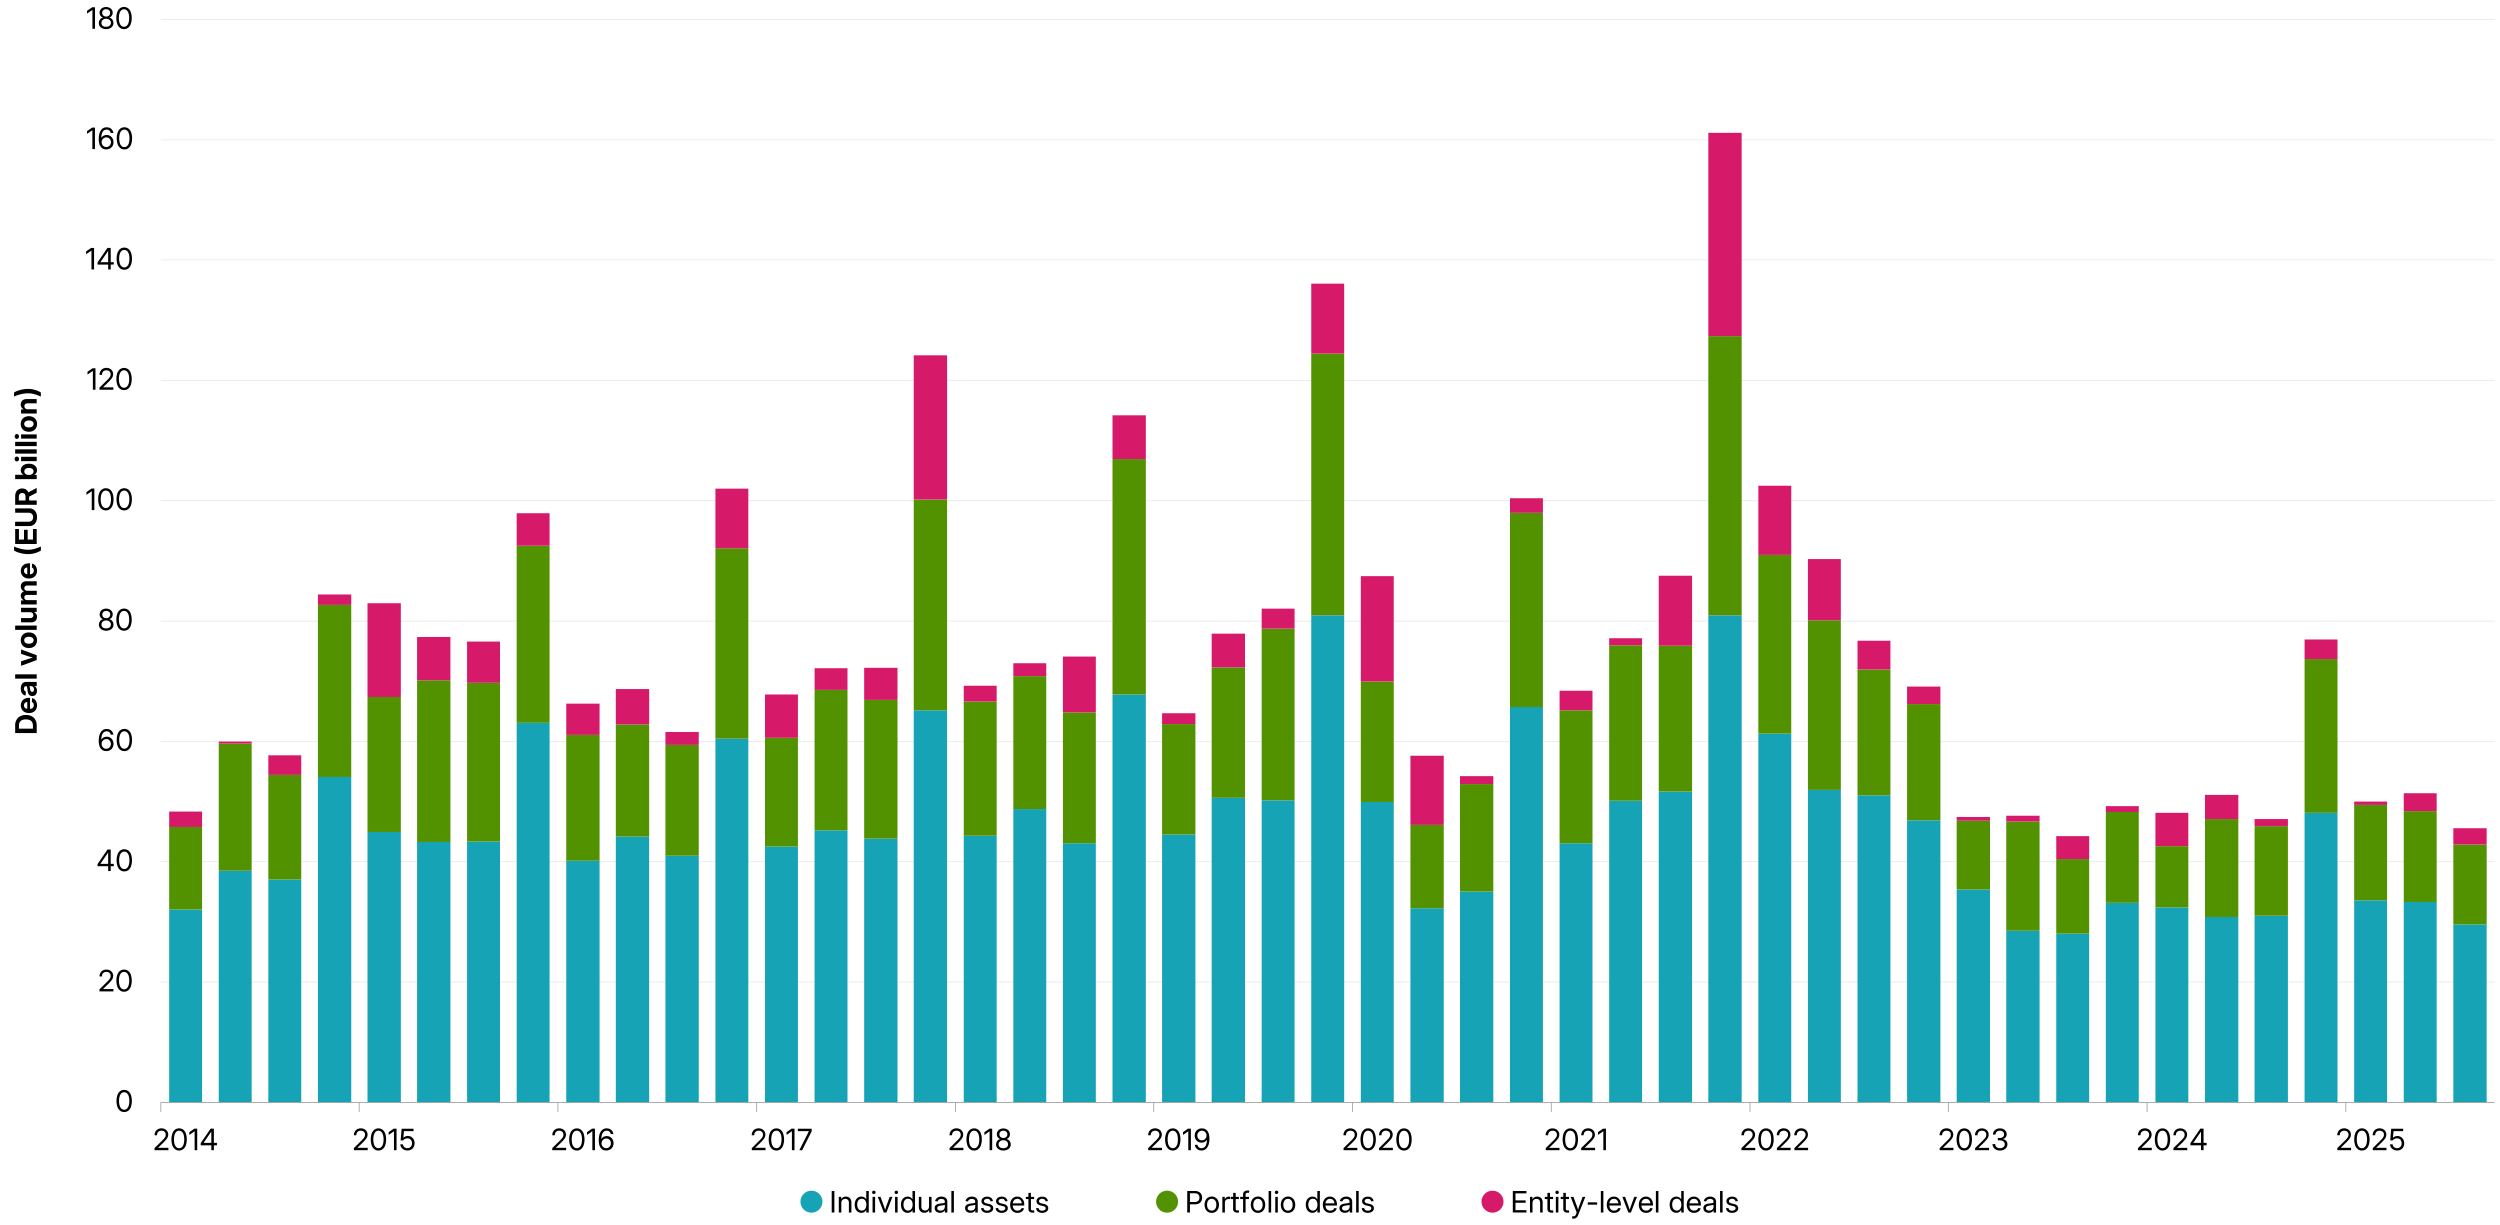 <svg id="Layer_1" data-name="Layer 1" xmlns="http://www.w3.org/2000/svg" xmlns:xlink="http://www.w3.org/1999/xlink" viewBox="0 0 1600 784"><defs><style>.cls-1,.cls-10,.cls-2,.cls-3,.cls-5{fill:none;}.cls-1{clip-rule:evenodd;}.cls-2{fill-rule:evenodd;}.cls-4{clip-path:url(#clip-path);}.cls-5{stroke:#e6e6e6;}.cls-10,.cls-5{stroke-linejoin:round;stroke-width:0.5px;}.cls-6{clip-path:url(#clip-path-2);}.cls-7{fill:#16a3b6;}.cls-8{fill:#529200;}.cls-9{fill:#d61a69;}.cls-10{stroke:#999;}.cls-11{clip-path:url(#clip-path-8);}</style><clipPath id="clip-path"><polygon class="cls-1" points="0 785 1616 785 1616 1 0 1 0 785 0 785"/></clipPath><clipPath id="clip-path-2"><polygon class="cls-1" points="102.67 707.13 1598.13 707.13 1598.13 12.2 102.67 12.2 102.67 707.13 102.67 707.13"/></clipPath><clipPath id="clip-path-8"><rect class="cls-3" y="1" width="1616" height="784"/></clipPath></defs><g class="cls-4"><path class="cls-5" d="M102.93,628.47h1493.6M102.93,551.4h1493.6M102.93,474.6h1493.6M102.93,397.53h1493.6M102.93,320.47h1493.6M102.93,243.4h1493.6M102.93,166.33h1493.6M102.93,89.53h1493.6M102.93,12.47h1493.6"/></g><g class="cls-6"><path class="cls-7" d="M108.27,582.07h21.06V705.53H108.27V582.07ZM140,557.27h21.07V705.53H140V557.27Zm31.73,5.6H192.8V705.53H171.73V562.87Zm31.74-65.6H224.8V705.53H203.47V497.27Zm31.73,35.2h21.33V705.53H235.2V532.47Zm31.73,6.4h21.34V705.53H266.93V538.87Zm32-.27H320V705.53H298.93V538.6Zm31.74-76h21.06V705.53H330.67V462.6Zm31.73,88.27h21.33V705.53H362.4V550.87Zm31.73-15.47h21.34V705.53H394.13V535.4Zm31.74,12.27H447.2V705.53H425.87V547.67Zm32-74.94h21.06v232.8H457.87V472.73ZM489.6,541.8h21.07V705.53H489.6V541.8Zm31.73-10.4H542.4V705.53H521.33V531.4Zm31.74,5.33H574.4v168.8H553.07V536.73ZM584.8,454.6h21.33V705.53H584.8V454.6Zm32,80.27h21.07V705.53H616.8V534.87Zm31.73-17.07H669.6V705.53H648.53V517.8Zm31.74,21.87h21.06V705.53H680.27V539.67ZM712,444.47h21.33V705.53H712V444.47Zm31.73,89.6h21.34V705.53H743.73V534.07Zm31.74-23.47H796.8V705.53H775.47V510.6Zm32,1.6h21.06V705.53H807.47V512.2ZM839.2,393.8h21.07V705.53H839.2V393.8Zm31.73,119.47H892V705.53H870.93V513.27Zm31.74,68H924V705.53H902.67V581.27ZM934.4,570.6h21.33V705.53H934.4V570.6Zm32-118.13h21.07V705.53H966.4V452.47Zm31.73,87.2h21.07V705.53H998.13V539.67Zm31.74-27.2h21.06V705.53h-21.06V512.47Zm31.73-5.87h21.33V705.53H1061.6V506.6Zm31.73-112.8h21.34V705.53h-21.34V393.8Zm32,75.73h21.07v236h-21.07v-236Zm31.74,36h21.06v200h-21.06v-200ZM1188.8,509h21.07V705.53H1188.8V509Zm31.73,16h21.34V705.53h-21.34V525Zm31.74,44.27h21.33V705.53h-21.33V569.27Zm31.73,26.4h21.33V705.53H1284V595.67Zm32,1.86h21.07v108H1316v-108Zm31.73-19.73h21.07V705.53h-21.07V577.8Zm31.74,2.93h21.06v124.8h-21.06V580.73Zm31.73,6.14h21.33V705.53H1411.2V586.87Zm31.73-.8h21.34V705.53h-21.34V586.07Zm32-65.87H1496V705.53h-21.07V520.2Zm31.74,56h21.06V705.53h-21.06V576.2Zm31.73,1.07h21.07V705.53H1538.4V577.27Zm31.73,14.4h21.34V705.53h-21.34V591.67Z"/></g><g class="cls-6"><path class="cls-8" d="M108.27,529.27h21.06v52.8H108.27v-52.8ZM140,475.93h21.07v81.34H140V475.93Zm31.73,20H192.8v66.94H171.73V495.93Zm31.74-108.8H224.8V497.27H203.47V387.13Zm31.73,58.94h21.33v86.4H235.2v-86.4Zm31.73-10.67h21.34V538.87H266.93V435.4Zm32,1.6H320V538.6H298.93V437Zm31.74-87.73h21.06V462.6H330.67V349.27ZM362.4,470.33h21.33v80.54H362.4V470.33Zm31.73-6.66h21.34V535.4H394.13V463.67Zm31.74,13.06H447.2v70.94H425.87V476.73Zm32-125.86h21.06V472.73H457.87V350.87ZM489.6,472.2h21.07v69.6H489.6V472.2Zm31.73-30.67H542.4V531.4H521.33V441.53Zm31.74,6.4H574.4v88.8H553.07v-88.8ZM584.8,319.67h21.33V454.6H584.8V319.67ZM616.8,449h21.07v85.87H616.8V449Zm31.73-16.27H669.6V517.8H648.53V432.73Zm31.74,23.2h21.06v83.74H680.27V455.93ZM712,293.8h21.33V444.47H712V293.8Zm31.73,169.6h21.34v70.67H743.73V463.4Zm31.74-36.27H796.8V510.6H775.47V427.13Zm32-24.8h21.06V512.2H807.47V402.33Zm31.73-176h21.07V393.8H839.2V226.33ZM870.93,436.2H892v77.07H870.93V436.2Zm31.74,91.73H924v53.34H902.67V527.93ZM934.4,501.8h21.33v68.8H934.4V501.8Zm32-173.6h21.07V452.47H966.4V328.2Zm31.73,126.4h21.07v85.07H998.13V454.6Zm31.74-41.6h21.06v99.47h-21.06V413Zm31.73.27h21.33V506.6H1061.6V413.27Zm31.73-198.14h21.34V393.8h-21.34V215.13Zm32,140h21.07v114.4h-21.07V355.13ZM1157.07,397h21.06V505.53h-21.06V397Zm31.73,31.47h21.07V509H1188.8V428.47Zm31.73,22.13h21.34V525h-21.34V450.6Zm31.74,74.67h21.33v44h-21.33v-44Zm31.73.53h21.33v69.87H1284V525.8Zm32,24h21.07v47.73H1316V549.8Zm31.73-30.13h21.07V577.8h-21.07V519.67Zm31.74,21.86h21.06v39.2h-21.06v-39.2Zm31.73-17.33h21.33v62.67H1411.2V524.2Zm31.73,4.53h21.34v57.34h-21.34V528.73Zm32-106.93H1496v98.4h-21.07V421.8Zm31.74,93.33h21.06V576.2h-21.06V515.13Zm31.73,4h21.07v58.14H1538.4V519.13Zm31.73,21.34h21.34v51.2h-21.34v-51.2Z"/></g><g class="cls-6"><path class="cls-9" d="M108.27,519.4h21.06v9.87H108.27V519.4ZM140,474.6h21.07v1.33H140V474.6Zm31.73,8.8H192.8v12.53H171.73V483.4Zm31.74-102.93H224.8v6.66H203.47v-6.66Zm31.73,5.6h21.33v60H235.2v-60Zm31.73,21.6h21.34V435.4H266.93V407.67Zm32,2.93H320V437H298.93V410.6Zm31.74-82.13h21.06v20.8H330.67v-20.8ZM362.4,450.33h21.33v20H362.4v-20ZM394.13,441h21.34v22.67H394.13V441Zm31.74,27.47H447.2v8.26H425.87v-8.26Zm32-155.74h21.06v38.14H457.87V312.73ZM489.6,444.47h21.07V472.2H489.6V444.47Zm31.73-16.8H542.4v13.86H521.33V427.67Zm31.74-.27H574.4v20.53H553.07V427.4Zm31.73-200h21.33v92.27H584.8V227.4Zm32,211.47h21.07V449H616.8V438.87Zm31.73-14.4H669.6v8.26H648.53v-8.26Zm31.74-4.27h21.06v35.73H680.27V420.2ZM712,265.8h21.33v28H712v-28Zm31.73,190.67h21.34v6.93H743.73v-6.93Zm31.74-50.94H796.8v21.6H775.47v-21.6Zm32-16h21.06v12.8H807.47v-12.8Zm31.73-208h21.07v44.8H839.2v-44.8Zm31.73,187.2H892V436.2H870.93V368.73Zm31.74,114.94H924v44.26H902.67V483.67Zm31.73,13.06h21.33v5.07H934.4v-5.07Zm32-177.86h21.07v9.33H966.4v-9.33Zm31.73,123.2h21.07V454.6H998.13V442.07Zm31.74-33.6h21.06V413h-21.06v-4.53Zm31.73-40h21.33v44.8H1061.6v-44.8ZM1093.33,85h21.34V215.13h-21.34V85Zm32,225.87h21.07v44.26h-21.07V310.87Zm31.74,46.93h21.06V397h-21.06V357.8Zm31.73,52.27h21.07v18.4H1188.8v-18.4Zm31.73,29.33h21.34v11.2h-21.34V439.4Zm31.74,83.47h21.33v2.4h-21.33v-2.4Zm31.73-.8h21.33v3.73H1284v-3.73Zm32,13.06h21.07V549.8H1316V535.13Zm31.73-19.2h21.07v3.74h-21.07v-3.74Zm31.74,4.27h21.06v21.33h-21.06V520.2Zm31.73-11.47h21.33V524.2H1411.2V508.73Zm31.73,15.47h21.34v4.53h-21.34V524.2Zm32-114.93H1496V421.8h-21.07V409.27ZM1506.67,513h21.06v2.13h-21.06V513Zm31.73-5.33h21.07v11.46H1538.4V507.67Zm31.73,22.4h21.34v10.4h-21.34v-10.4Z"/></g><g class="cls-4"><line class="cls-10" x1="102.93" y1="705.53" x2="1596.53" y2="705.53"/></g><g class="cls-4"><path class="cls-10" d="M102.93,705.53v6.14m126.94-6.14v6.14m127.2-6.14v6.14m127.2-6.14v6.14m127.2-6.14v6.14m126.93-6.14v6.14m127.2-6.14v6.14m127.2-6.14v6.14m127.2-6.14v6.14m126.93-6.14v6.14m127.2-6.14v6.14m127.2-6.14v6.14"/></g><g class="cls-4"><g class="cls-11"><path d="M79.48,711.7a4.15,4.15,0,0,1-2.63-.85,5.44,5.44,0,0,1-1.7-2.44,12.47,12.47,0,0,1,0-7.58,5.53,5.53,0,0,1,1.7-2.45,4.45,4.45,0,0,1,5.26,0,5.44,5.44,0,0,1,1.69,2.45,12.47,12.47,0,0,1,0,7.58,5.4,5.4,0,0,1-1.69,2.44A4.15,4.15,0,0,1,79.48,711.7Zm0-1.49a2.57,2.57,0,0,0,1.77-.67,4.27,4.27,0,0,0,1.12-1.92,9.77,9.77,0,0,0,.4-3,9.89,9.89,0,0,0-.4-3,4.27,4.27,0,0,0-1.12-1.92,2.67,2.67,0,0,0-3.54,0,4.28,4.28,0,0,0-1.13,1.92,10.23,10.23,0,0,0-.39,3,10.11,10.11,0,0,0,.39,3,4.28,4.28,0,0,0,1.13,1.92A2.57,2.57,0,0,0,79.48,710.21Z"/></g></g><g class="cls-4"><g class="cls-11"><path d="M63.66,634.5v-1.34l4.76-4.68c.55-.55,1-1,1.36-1.44a5.1,5.1,0,0,0,.79-1.19,3.12,3.12,0,0,0,.26-1.26,2.73,2.73,0,0,0-.34-1.37,2.36,2.36,0,0,0-1-.89,3.16,3.16,0,0,0-1.42-.31,2.92,2.92,0,0,0-1.5.36,2.37,2.37,0,0,0-1,1,3.39,3.39,0,0,0-.33,1.54H63.71a4.64,4.64,0,0,1,.56-2.3,4,4,0,0,1,1.56-1.56,5.06,5.06,0,0,1,4.53,0,4,4,0,0,1,1.52,1.43,3.87,3.87,0,0,1,.56,2.07,4.14,4.14,0,0,1-.3,1.57,6.14,6.14,0,0,1-1,1.58,23,23,0,0,1-1.77,1.93L66,632.93V633h6.59v1.5Z"/><path d="M79.41,634.71a4.15,4.15,0,0,1-2.63-.86,5.46,5.46,0,0,1-1.7-2.43,12.5,12.5,0,0,1,0-7.59,5.44,5.44,0,0,1,1.7-2.44,4.45,4.45,0,0,1,5.26,0,5.35,5.35,0,0,1,1.69,2.44,12.47,12.47,0,0,1,0,7.58A5.35,5.35,0,0,1,82,633.85,4.15,4.15,0,0,1,79.41,634.71Zm0-1.5a2.52,2.52,0,0,0,1.77-.67,4.27,4.27,0,0,0,1.12-1.92,11.45,11.45,0,0,0,0-6,4.26,4.26,0,0,0-1.12-1.93,2.69,2.69,0,0,0-3.55,0,4.26,4.26,0,0,0-1.12,1.93,11.45,11.45,0,0,0,0,6,4.27,4.27,0,0,0,1.12,1.92A2.53,2.53,0,0,0,79.41,633.21Z"/></g></g><g class="cls-4"><g class="cls-11"><path d="M62.43,554.39V553l6.34-9.28h1v2h-.64l-4.86,7.1v.06h8.54v1.5Zm6.79,3.1V543.72h1.63v13.77Z"/><path d="M79.54,557.69a4.12,4.12,0,0,1-2.62-.85,5.36,5.36,0,0,1-1.7-2.44,12.27,12.27,0,0,1,0-7.58,5.45,5.45,0,0,1,1.7-2.45,4.44,4.44,0,0,1,5.25,0,5.45,5.45,0,0,1,1.7,2.45,12.47,12.47,0,0,1,0,7.58,5.42,5.42,0,0,1-1.69,2.44A4.2,4.2,0,0,1,79.54,557.69Zm0-1.49a2.57,2.57,0,0,0,1.77-.67,4.28,4.28,0,0,0,1.13-1.92,10.11,10.11,0,0,0,.39-3,10.23,10.23,0,0,0-.39-3,4.28,4.28,0,0,0-1.13-1.92,2.67,2.67,0,0,0-3.54,0,4.28,4.28,0,0,0-1.13,1.92,10.23,10.23,0,0,0-.39,3,10.11,10.11,0,0,0,.39,3,4.28,4.28,0,0,0,1.13,1.92A2.57,2.57,0,0,0,79.54,556.2Z"/></g></g><g class="cls-4"><g class="cls-11"><path d="M68,480.7a4.81,4.81,0,0,1-1.9-.38,4.21,4.21,0,0,1-1.53-1.18,5.53,5.53,0,0,1-1-2,10.19,10.19,0,0,1-.37-2.95,14.78,14.78,0,0,1,.32-3.19,7.35,7.35,0,0,1,1-2.4,4.2,4.2,0,0,1,3.75-2.06,4.7,4.7,0,0,1,2.1.46,3.91,3.91,0,0,1,1.48,1.28,4.37,4.37,0,0,1,.72,1.92H70.88a2.93,2.93,0,0,0-.86-1.55,2.43,2.43,0,0,0-1.71-.6,2.82,2.82,0,0,0-1.9.66,4,4,0,0,0-1.17,1.84,8.88,8.88,0,0,0-.39,2.78h.05a3.61,3.61,0,0,1,.87-1,4.43,4.43,0,0,1,1.18-.62,4.52,4.52,0,0,1,1.38-.21,4.1,4.1,0,0,1,2.2.59,4.24,4.24,0,0,1,1.55,1.62,4.68,4.68,0,0,1,.58,2.35,4.73,4.73,0,0,1-.58,2.37,4.28,4.28,0,0,1-1.62,1.65A4.68,4.68,0,0,1,68,480.7Zm0-1.51a2.78,2.78,0,0,0,1.5-.42,2.91,2.91,0,0,0,1.07-1.13,3.32,3.32,0,0,0,0-3.12,2.92,2.92,0,0,0-1-1.1,2.73,2.73,0,0,0-1.5-.42,2.85,2.85,0,0,0-1.17.25,3.2,3.2,0,0,0-1,.67,3.08,3.08,0,0,0-.64,1,3.19,3.19,0,0,0-.23,1.19,3.16,3.16,0,0,0,.39,1.55,3.1,3.1,0,0,0,1.07,1.12A2.66,2.66,0,0,0,68,479.19Z"/><path d="M79.6,480.7a4.15,4.15,0,0,1-2.63-.86,5.44,5.44,0,0,1-1.7-2.44,12.47,12.47,0,0,1,0-7.58,5.53,5.53,0,0,1,1.7-2.45,4.45,4.45,0,0,1,5.26,0,5.44,5.44,0,0,1,1.69,2.45,12.47,12.47,0,0,1,0,7.58,5.35,5.35,0,0,1-1.69,2.44A4.15,4.15,0,0,1,79.6,480.7Zm0-1.5a2.57,2.57,0,0,0,1.77-.67,4.27,4.27,0,0,0,1.12-1.92,9.77,9.77,0,0,0,.4-3,9.89,9.89,0,0,0-.4-3,4.27,4.27,0,0,0-1.12-1.92,2.67,2.67,0,0,0-3.54,0,4.28,4.28,0,0,0-1.13,1.92,10.21,10.21,0,0,0-.4,3,10.09,10.09,0,0,0,.4,3,4.28,4.28,0,0,0,1.13,1.92A2.57,2.57,0,0,0,79.6,479.2Z"/></g></g><g class="cls-4"><g class="cls-11"><path d="M68,403.67a5.64,5.64,0,0,1-2.43-.5,4,4,0,0,1-1.66-1.37,3.44,3.44,0,0,1-.6-2,3.63,3.63,0,0,1,.37-1.65,3.51,3.51,0,0,1,1-1.26,3.08,3.08,0,0,1,1.44-.61v0a2.79,2.79,0,0,1-1.69-1.07,3.25,3.25,0,0,1-.64-2,3.4,3.4,0,0,1,.54-1.89A3.73,3.73,0,0,1,65.79,390a4.76,4.76,0,0,1,2.16-.48,4.69,4.69,0,0,1,2.15.48,3.82,3.82,0,0,1,1.5,1.31,3.4,3.4,0,0,1,.54,1.89,3.25,3.25,0,0,1-.65,2,2.77,2.77,0,0,1-1.67,1.08v0a3.09,3.09,0,0,1,1.44.62,3.56,3.56,0,0,1,1,1.25,3.64,3.64,0,0,1,.38,1.65,3.44,3.44,0,0,1-.6,2,4,4,0,0,1-1.67,1.37A5.72,5.72,0,0,1,68,403.67Zm0-1.5a3.74,3.74,0,0,0,1.6-.31,2.4,2.4,0,0,0,1-.85,2.32,2.32,0,0,0,.37-1.29,2.41,2.41,0,0,0-.39-1.36,2.64,2.64,0,0,0-1.07-.94,3.73,3.73,0,0,0-3.11,0,2.61,2.61,0,0,0-1.08.94,2.41,2.41,0,0,0-.39,1.36A2.25,2.25,0,0,0,65.3,401a2.4,2.4,0,0,0,1,.85A3.78,3.78,0,0,0,68,402.17Zm0-6.54a2.79,2.79,0,0,0,1.32-.29,2.18,2.18,0,0,0,.9-.83,2.26,2.26,0,0,0,.33-1.23,2.17,2.17,0,0,0-1.21-2,3.22,3.22,0,0,0-2.67,0,2.25,2.25,0,0,0-.89.81,2.5,2.5,0,0,0,0,2.45,2.19,2.19,0,0,0,.9.83A2.92,2.92,0,0,0,68,395.63Z"/><path d="M79.39,403.67a4.15,4.15,0,0,1-2.63-.86,5.46,5.46,0,0,1-1.7-2.43,12.5,12.5,0,0,1,0-7.59,5.53,5.53,0,0,1,1.7-2.45,4.45,4.45,0,0,1,5.26,0,5.44,5.44,0,0,1,1.69,2.45,12.47,12.47,0,0,1,0,7.58A5.35,5.35,0,0,1,82,402.81,4.15,4.15,0,0,1,79.39,403.67Zm0-1.5a2.52,2.52,0,0,0,1.77-.67,4.27,4.27,0,0,0,1.12-1.92,11.45,11.45,0,0,0,0-6,4.26,4.26,0,0,0-1.12-1.93,2.67,2.67,0,0,0-3.54,0,4.27,4.27,0,0,0-1.13,1.93,11.45,11.45,0,0,0,0,6,4.28,4.28,0,0,0,1.13,1.92A2.52,2.52,0,0,0,79.39,402.17Z"/></g></g><g class="cls-4"><g class="cls-11"><path d="M60.39,312.67v13.78H58.72V314.36h0l-3.39,2.35v-1.78l3.25-2.26Z"/><path d="M67.75,326.65a4.15,4.15,0,0,1-2.63-.85,5.5,5.5,0,0,1-1.7-2.44,12.5,12.5,0,0,1,0-7.59,5.5,5.5,0,0,1,1.7-2.44,4.45,4.45,0,0,1,5.26,0,5.4,5.4,0,0,1,1.69,2.44,10.8,10.8,0,0,1,.59,3.8,10.64,10.64,0,0,1-.59,3.78,5.38,5.38,0,0,1-1.69,2.45A4.15,4.15,0,0,1,67.75,326.65Zm0-1.5a2.52,2.52,0,0,0,1.77-.67,4.17,4.17,0,0,0,1.12-1.92,9.75,9.75,0,0,0,.4-3,9.89,9.89,0,0,0-.4-3,4.17,4.17,0,0,0-1.12-1.92,2.67,2.67,0,0,0-3.54,0,4.18,4.18,0,0,0-1.13,1.92,10.23,10.23,0,0,0-.39,3,10.09,10.09,0,0,0,.39,3A4.18,4.18,0,0,0,66,324.48,2.52,2.52,0,0,0,67.75,325.15Z"/><path d="M79.49,326.65a4.15,4.15,0,0,1-2.63-.85,5.5,5.5,0,0,1-1.7-2.44,12.5,12.5,0,0,1,0-7.59,5.5,5.5,0,0,1,1.7-2.44,4.45,4.45,0,0,1,5.26,0,5.4,5.4,0,0,1,1.69,2.44,10.8,10.8,0,0,1,.59,3.8,10.64,10.64,0,0,1-.59,3.78,5.38,5.38,0,0,1-1.69,2.45A4.15,4.15,0,0,1,79.49,326.65Zm0-1.5a2.52,2.52,0,0,0,1.77-.67,4.17,4.17,0,0,0,1.12-1.92,9.75,9.75,0,0,0,.4-3,9.89,9.89,0,0,0-.4-3,4.17,4.17,0,0,0-1.12-1.92,2.67,2.67,0,0,0-3.54,0,4.18,4.18,0,0,0-1.13,1.92,10.23,10.23,0,0,0-.39,3,10.09,10.09,0,0,0,.39,3,4.18,4.18,0,0,0,1.13,1.92A2.52,2.52,0,0,0,79.49,325.15Z"/></g></g><g class="cls-4"><g class="cls-11"><path d="M61.1,235.68v13.77H59.44V237.36h0L56,239.72v-1.79l3.24-2.25Z"/><path d="M63.65,249.45v-1.34l4.75-4.69c.56-.54,1-1,1.37-1.43a5.26,5.26,0,0,0,.79-1.2,3,3,0,0,0,.26-1.25,2.61,2.61,0,0,0-.35-1.37,2.21,2.21,0,0,0-1-.89A3.06,3.06,0,0,0,68.1,237a2.92,2.92,0,0,0-1.5.36,2.37,2.37,0,0,0-1,1,3.39,3.39,0,0,0-.33,1.54H63.7a4.53,4.53,0,0,1,.56-2.3A4,4,0,0,1,65.81,236a4.7,4.7,0,0,1,2.31-.56,4.58,4.58,0,0,1,2.22.53,3.81,3.81,0,0,1,2.08,3.49,4.15,4.15,0,0,1-.29,1.58,6.31,6.31,0,0,1-1,1.58,21.65,21.65,0,0,1-1.78,1.93l-3.4,3.3v.06h6.59v1.51Z"/><path d="M79.39,249.65a4.14,4.14,0,0,1-2.62-.85,5.36,5.36,0,0,1-1.7-2.44,12.27,12.27,0,0,1,0-7.58,5.45,5.45,0,0,1,1.7-2.45,4.44,4.44,0,0,1,5.25,0,5.45,5.45,0,0,1,1.7,2.45,12.47,12.47,0,0,1,0,7.58A5.42,5.42,0,0,1,82,248.8,4.18,4.18,0,0,1,79.39,249.65Zm0-1.49a2.57,2.57,0,0,0,1.77-.67,4.28,4.28,0,0,0,1.13-1.92,10.11,10.11,0,0,0,.39-3,10.23,10.23,0,0,0-.39-3,4.28,4.28,0,0,0-1.13-1.92,2.67,2.67,0,0,0-3.54,0,4.38,4.38,0,0,0-1.13,1.92,10.23,10.23,0,0,0-.39,3,10.11,10.11,0,0,0,.39,3,4.38,4.38,0,0,0,1.13,1.92A2.57,2.57,0,0,0,79.39,248.16Z"/></g></g><g class="cls-4"><g class="cls-11"><path d="M60.2,158.66v13.78H58.53V160.35h0L55.1,162.7v-1.78l3.25-2.26Z"/><path d="M62.43,169.34v-1.4l6.35-9.28h1v2h-.64l-4.85,7.1v.05h8.53v1.51Zm6.8,3.1V158.66h1.63v13.78Z"/><path d="M79.55,172.64a4.15,4.15,0,0,1-2.63-.85,5.5,5.5,0,0,1-1.7-2.44,12.5,12.5,0,0,1,0-7.59,5.5,5.5,0,0,1,1.7-2.44,4.45,4.45,0,0,1,5.26,0,5.4,5.4,0,0,1,1.69,2.44,10.8,10.8,0,0,1,.59,3.8,10.64,10.64,0,0,1-.59,3.78,5.31,5.31,0,0,1-1.69,2.45A4.15,4.15,0,0,1,79.55,172.64Zm0-1.5a2.52,2.52,0,0,0,1.77-.67,4.17,4.17,0,0,0,1.12-1.92,9.75,9.75,0,0,0,.4-3,9.89,9.89,0,0,0-.4-3,4.17,4.17,0,0,0-1.12-1.92,2.67,2.67,0,0,0-3.54,0,4.18,4.18,0,0,0-1.13,1.92,10.23,10.23,0,0,0-.39,3,10.09,10.09,0,0,0,.39,3,4.18,4.18,0,0,0,1.13,1.92A2.52,2.52,0,0,0,79.55,171.14Z"/></g></g><g class="cls-4"><g class="cls-11"><path d="M60.77,81.65V95.42H59.11V83.33h0l-3.38,2.36V83.91l3.24-2.26Z"/><path d="M68,95.63a4.81,4.81,0,0,1-1.9-.38,4,4,0,0,1-1.53-1.18,5.53,5.53,0,0,1-1-2,10.19,10.19,0,0,1-.37-3,14.62,14.62,0,0,1,.32-3.18,7.32,7.32,0,0,1,1-2.41,4.17,4.17,0,0,1,3.75-2,4.7,4.7,0,0,1,2.1.45,3.91,3.91,0,0,1,1.48,1.28,4.37,4.37,0,0,1,.72,1.92H70.86A2.83,2.83,0,0,0,70,83.55a2.38,2.38,0,0,0-1.7-.6,2.82,2.82,0,0,0-1.9.66,4,4,0,0,0-1.17,1.84,8.93,8.93,0,0,0-.39,2.78h0a3.61,3.61,0,0,1,.87-1,4.13,4.13,0,0,1,1.18-.61,4.24,4.24,0,0,1,1.38-.22,4.1,4.1,0,0,1,2.2.59,4.24,4.24,0,0,1,1.55,1.62A4.68,4.68,0,0,1,72.65,91a4.9,4.9,0,0,1-.58,2.38A4.24,4.24,0,0,1,70.44,95,4.74,4.74,0,0,1,68,95.63Zm0-1.51a2.78,2.78,0,0,0,1.5-.42,3,3,0,0,0,1.07-1.12A3.25,3.25,0,0,0,71,91a3.2,3.2,0,0,0-.37-1.55,3,3,0,0,0-1.05-1.1,2.73,2.73,0,0,0-1.5-.41,2.85,2.85,0,0,0-1.17.24,3.2,3.2,0,0,0-1,.67,3.08,3.08,0,0,0-.64,1A3.19,3.19,0,0,0,65.07,91a3.16,3.16,0,0,0,.39,1.55,3.19,3.19,0,0,0,1.06,1.13A2.79,2.79,0,0,0,68,94.12Z"/><path d="M79.58,95.63A4.15,4.15,0,0,1,77,94.77a5.46,5.46,0,0,1-1.7-2.43,12.5,12.5,0,0,1,0-7.59A5.44,5.44,0,0,1,77,82.31a4.44,4.44,0,0,1,5.25,0,5.29,5.29,0,0,1,1.7,2.44,12.47,12.47,0,0,1,0,7.58,5.35,5.35,0,0,1-1.69,2.44A4.16,4.16,0,0,1,79.58,95.63Zm0-1.5a2.5,2.5,0,0,0,1.77-.67,4.2,4.2,0,0,0,1.13-1.92,11.45,11.45,0,0,0,0-6,4.18,4.18,0,0,0-1.13-1.93,2.67,2.67,0,0,0-3.54,0,4.26,4.26,0,0,0-1.12,1.93,11.45,11.45,0,0,0,0,6,4.27,4.27,0,0,0,1.12,1.92A2.52,2.52,0,0,0,79.58,94.13Z"/></g></g><g class="cls-4"><g class="cls-11"><path d="M60.81,4.65V18.43H59.14V6.34h0L55.71,8.69V6.91L59,4.65Z"/><path d="M67.94,18.63a5.64,5.64,0,0,1-2.43-.49,4,4,0,0,1-1.66-1.37,3.44,3.44,0,0,1-.6-2,3.71,3.71,0,0,1,.37-1.66,3.56,3.56,0,0,1,1-1.25,3.05,3.05,0,0,1,1.44-.62v0a2.81,2.81,0,0,1-1.69-1.08,3.21,3.21,0,0,1-.65-2,3.44,3.44,0,0,1,.55-1.9,3.7,3.7,0,0,1,1.49-1.3,5.08,5.08,0,0,1,4.31,0,3.7,3.7,0,0,1,1.49,1.3,3.36,3.36,0,0,1,.55,1.9,3.25,3.25,0,0,1-.65,2,2.82,2.82,0,0,1-1.67,1.08v0a3.09,3.09,0,0,1,1.44.62,3.71,3.71,0,0,1,1,1.26,3.64,3.64,0,0,1,.38,1.65,3.44,3.44,0,0,1-.6,2,4.06,4.06,0,0,1-1.67,1.37A5.72,5.72,0,0,1,67.94,18.63Zm0-1.5a3.9,3.9,0,0,0,1.6-.3,2.5,2.5,0,0,0,1-.86A2.28,2.28,0,0,0,71,14.68a2.43,2.43,0,0,0-.39-1.36,2.72,2.72,0,0,0-1.07-.94A3.38,3.38,0,0,0,67.94,12a3.44,3.44,0,0,0-1.56.34,2.72,2.72,0,0,0-1.07.94,2.43,2.43,0,0,0-.39,1.36A2.2,2.2,0,0,0,65.29,16a2.38,2.38,0,0,0,1,.86A3.94,3.94,0,0,0,67.94,17.13Zm0-6.53a2.92,2.92,0,0,0,1.32-.29,2.25,2.25,0,0,0,.9-.83,2.4,2.4,0,0,0,.32-1.23A2.28,2.28,0,0,0,70.17,7a2.18,2.18,0,0,0-.89-.81,3.22,3.22,0,0,0-2.67,0,2.12,2.12,0,0,0-.89.81,2.29,2.29,0,0,0-.32,1.22,2.34,2.34,0,0,0,.32,1.22,2.16,2.16,0,0,0,.89.83A2.86,2.86,0,0,0,67.94,10.6Z"/><path d="M79.38,18.63a4.15,4.15,0,0,1-2.63-.85,5.5,5.5,0,0,1-1.7-2.44,10.93,10.93,0,0,1-.59-3.79,11,11,0,0,1,.59-3.8,5.5,5.5,0,0,1,1.7-2.44,4.44,4.44,0,0,1,5.25,0,5.34,5.34,0,0,1,1.7,2.44,10.8,10.8,0,0,1,.59,3.8,10.64,10.64,0,0,1-.59,3.78A5.38,5.38,0,0,1,82,17.78,4.15,4.15,0,0,1,79.38,18.63Zm0-1.5a2.54,2.54,0,0,0,1.77-.67,4.17,4.17,0,0,0,1.12-1.92,9.75,9.75,0,0,0,.4-3,9.89,9.89,0,0,0-.4-3,4.22,4.22,0,0,0-1.12-1.92,2.69,2.69,0,0,0-3.55,0,4.22,4.22,0,0,0-1.12,1.92,9.89,9.89,0,0,0-.4,3,9.75,9.75,0,0,0,.4,3,4.17,4.17,0,0,0,1.12,1.92A2.53,2.53,0,0,0,79.38,17.13Z"/></g></g><g class="cls-4"><g class="cls-11"><path d="M98.89,736.13v-1.34l4.75-4.68c.55-.55,1-1,1.36-1.44a4.8,4.8,0,0,0,.79-1.19,3,3,0,0,0,.26-1.26,2.63,2.63,0,0,0-.34-1.37,2.33,2.33,0,0,0-.95-.89,3.21,3.21,0,0,0-1.43-.31,3,3,0,0,0-1.5.36,2.4,2.4,0,0,0-1,1,3.28,3.28,0,0,0-.34,1.55H98.93a4.65,4.65,0,0,1,.56-2.31,4.07,4.07,0,0,1,1.56-1.55,4.56,4.56,0,0,1,2.3-.56,4.62,4.62,0,0,1,2.23.52,3.91,3.91,0,0,1,1.53,1.43,3.86,3.86,0,0,1,.55,2.07,4.33,4.33,0,0,1-.29,1.57,6.14,6.14,0,0,1-1,1.58,21.79,21.79,0,0,1-1.78,1.93l-3.4,3.3v.07h6.59v1.5Z"/><path d="M114.63,736.34a4.17,4.17,0,0,1-2.63-.86,5.45,5.45,0,0,1-1.69-2.43,12.3,12.3,0,0,1,0-7.59A5.42,5.42,0,0,1,112,723a4.45,4.45,0,0,1,5.26,0,5.36,5.36,0,0,1,1.7,2.44,12.47,12.47,0,0,1,0,7.58,5.36,5.36,0,0,1-1.7,2.44A4.15,4.15,0,0,1,114.63,736.34Zm0-1.5a2.52,2.52,0,0,0,1.77-.67,4.28,4.28,0,0,0,1.13-1.92,11.73,11.73,0,0,0,0-6,4.27,4.27,0,0,0-1.13-1.93,2.67,2.67,0,0,0-3.54,0,4.27,4.27,0,0,0-1.13,1.93,11.73,11.73,0,0,0,0,6,4.28,4.28,0,0,0,1.13,1.92A2.52,2.52,0,0,0,114.63,734.84Z"/><path d="M126.22,722.36v13.77h-1.66V724h0l-3.38,2.36v-1.78l3.24-2.26Z"/><path d="M128.46,733v-1.4l6.34-9.28h1v2h-.64l-4.86,7.1v0h8.54V733Zm6.79,3.09V722.36h1.63v13.77Z"/></g></g><g class="cls-4"><g class="cls-11"><path d="M226.46,736.13v-1.34l4.75-4.68c.55-.55,1-1,1.36-1.44a4.8,4.8,0,0,0,.79-1.19,3,3,0,0,0,.26-1.26,2.63,2.63,0,0,0-.34-1.37,2.33,2.33,0,0,0-.95-.89,3.21,3.21,0,0,0-1.43-.31,3,3,0,0,0-1.5.36,2.4,2.4,0,0,0-1,1,3.28,3.28,0,0,0-.34,1.55H226.5a4.65,4.65,0,0,1,.56-2.31,4.07,4.07,0,0,1,1.56-1.55,4.56,4.56,0,0,1,2.3-.56,4.62,4.62,0,0,1,2.23.52,3.91,3.91,0,0,1,1.53,1.43,3.86,3.86,0,0,1,.55,2.07,4.33,4.33,0,0,1-.29,1.57,6.14,6.14,0,0,1-1,1.58,21.79,21.79,0,0,1-1.78,1.93l-3.4,3.3v.07h6.59v1.5Z"/><path d="M242.2,736.34a4.17,4.17,0,0,1-2.63-.86,5.45,5.45,0,0,1-1.69-2.43,12.3,12.3,0,0,1,0-7.59,5.42,5.42,0,0,1,1.69-2.44,4.45,4.45,0,0,1,5.26,0,5.36,5.36,0,0,1,1.7,2.44,12.47,12.47,0,0,1,0,7.58,5.36,5.36,0,0,1-1.7,2.44A4.15,4.15,0,0,1,242.2,736.34Zm0-1.5a2.52,2.52,0,0,0,1.77-.67,4.28,4.28,0,0,0,1.13-1.92,11.73,11.73,0,0,0,0-6,4.27,4.27,0,0,0-1.13-1.93,2.67,2.67,0,0,0-3.54,0,4.27,4.27,0,0,0-1.13,1.93,11.73,11.73,0,0,0,0,6,4.28,4.28,0,0,0,1.13,1.92A2.52,2.52,0,0,0,242.2,734.84Z"/><path d="M253.79,722.36v13.77h-1.66V724h0l-3.38,2.36v-1.78l3.24-2.26Z"/><path d="M260.76,736.32a4.91,4.91,0,0,1-2.28-.52,4.16,4.16,0,0,1-1.61-1.41,3.83,3.83,0,0,1-.67-2h1.69a2.45,2.45,0,0,0,.45,1.25,2.7,2.7,0,0,0,1,.87,3,3,0,0,0,1.4.32,2.8,2.8,0,0,0,2.57-1.51,3.39,3.39,0,0,0,.38-1.61,3.46,3.46,0,0,0-.37-1.63,2.93,2.93,0,0,0-1-1.12,2.86,2.86,0,0,0-1.53-.4,3.91,3.91,0,0,0-1.66.34,2.38,2.38,0,0,0-1.1,1l-1.62-.09.62-7.4h7.63v1.51h-6.13l-.4,4.27h0a3.84,3.84,0,0,1,1.29-.84A4.36,4.36,0,0,1,261,727a4.29,4.29,0,0,1,1.74.34,3.93,3.93,0,0,1,1.37,1,4.63,4.63,0,0,1,.9,1.48,5.34,5.34,0,0,1,.32,1.86,4.86,4.86,0,0,1-.59,2.41,4.28,4.28,0,0,1-1.62,1.65A4.7,4.7,0,0,1,260.76,736.32Z"/></g></g><g class="cls-4"><g class="cls-11"><path d="M353.44,736.13v-1.34l4.75-4.68c.55-.55,1-1,1.36-1.44a4.8,4.8,0,0,0,.79-1.19,3,3,0,0,0,.26-1.26,2.63,2.63,0,0,0-.34-1.37,2.4,2.4,0,0,0-.95-.89,3.21,3.21,0,0,0-1.43-.31,3,3,0,0,0-1.5.36,2.4,2.4,0,0,0-.95,1,3.28,3.28,0,0,0-.34,1.55h-1.61a4.65,4.65,0,0,1,.56-2.31,4.07,4.07,0,0,1,1.56-1.55,4.56,4.56,0,0,1,2.3-.56,4.62,4.62,0,0,1,2.23.52,3.91,3.91,0,0,1,1.53,1.43,3.86,3.86,0,0,1,.55,2.07,4.33,4.33,0,0,1-.29,1.57,6.14,6.14,0,0,1-1,1.58,21.79,21.79,0,0,1-1.78,1.93l-3.4,3.3v.07h6.59v1.5Z"/><path d="M369.18,736.34a4.17,4.17,0,0,1-2.63-.86,5.37,5.37,0,0,1-1.69-2.43,12.3,12.3,0,0,1,0-7.59,5.35,5.35,0,0,1,1.69-2.44,4.45,4.45,0,0,1,5.26,0,5.36,5.36,0,0,1,1.7,2.44,12.47,12.47,0,0,1,0,7.58,5.36,5.36,0,0,1-1.7,2.44A4.15,4.15,0,0,1,369.18,736.34Zm0-1.5a2.52,2.52,0,0,0,1.77-.67,4.28,4.28,0,0,0,1.13-1.92,11.73,11.73,0,0,0,0-6,4.27,4.27,0,0,0-1.13-1.93,2.67,2.67,0,0,0-3.54,0,4.27,4.27,0,0,0-1.13,1.93,11.73,11.73,0,0,0,0,6,4.28,4.28,0,0,0,1.13,1.92A2.52,2.52,0,0,0,369.18,734.84Z"/><path d="M380.77,722.36v13.77h-1.66V724h-.05l-3.38,2.36v-1.78l3.24-2.26Z"/><path d="M388,736.34a4.81,4.81,0,0,1-1.9-.38,4.08,4.08,0,0,1-1.53-1.17,5.69,5.69,0,0,1-1-2,10.31,10.31,0,0,1-.37-3,14.62,14.62,0,0,1,.32-3.18,7.41,7.41,0,0,1,1-2.41,4.5,4.5,0,0,1,1.57-1.53,4.42,4.42,0,0,1,2.18-.52,4.7,4.7,0,0,1,2.1.45,4,4,0,0,1,1.48,1.28,4.37,4.37,0,0,1,.72,1.92h-1.67a3,3,0,0,0-.86-1.55,2.4,2.4,0,0,0-1.7-.6,2.83,2.83,0,0,0-1.91.66,4,4,0,0,0-1.17,1.84,8.93,8.93,0,0,0-.39,2.78h.05a3.43,3.43,0,0,1,.87-1,3.92,3.92,0,0,1,1.18-.62,4.24,4.24,0,0,1,1.38-.22,4.19,4.19,0,0,1,2.2.59,4.31,4.31,0,0,1,1.55,1.62,4.69,4.69,0,0,1,.58,2.36,4.78,4.78,0,0,1-.58,2.37,4.28,4.28,0,0,1-1.62,1.65A4.77,4.77,0,0,1,388,736.34Zm0-1.51a2.9,2.9,0,0,0,1.51-.41,3,3,0,0,0,1.06-1.13,3.14,3.14,0,0,0,.4-1.57,3.22,3.22,0,0,0-.38-1.56,2.92,2.92,0,0,0-1.05-1.1,2.73,2.73,0,0,0-1.5-.41,2.88,2.88,0,0,0-1.17.24,3.2,3.2,0,0,0-1,.67,3.31,3.31,0,0,0-.64,1,3.22,3.22,0,0,0,.16,2.73,3.22,3.22,0,0,0,1.07,1.13A2.73,2.73,0,0,0,388,734.83Z"/></g></g><g class="cls-4"><g class="cls-11"><path d="M481.15,736.13v-1.34l4.75-4.68c.55-.55,1-1,1.36-1.44a4.8,4.8,0,0,0,.79-1.19,3.12,3.12,0,0,0,.26-1.26,2.63,2.63,0,0,0-.34-1.37,2.4,2.4,0,0,0-1-.89,3.24,3.24,0,0,0-1.43-.31,3,3,0,0,0-1.5.36,2.37,2.37,0,0,0-1,1,3.41,3.41,0,0,0-.33,1.55h-1.61a4.65,4.65,0,0,1,.56-2.31,3.94,3.94,0,0,1,1.56-1.55,4.53,4.53,0,0,1,2.3-.56,4.62,4.62,0,0,1,2.23.52,3.88,3.88,0,0,1,2.08,3.5,4.14,4.14,0,0,1-.3,1.57,6.08,6.08,0,0,1-1,1.58,21.79,21.79,0,0,1-1.78,1.93l-3.4,3.3v.07h6.59v1.5Z"/><path d="M496.89,736.34a4.17,4.17,0,0,1-2.63-.86,5.37,5.37,0,0,1-1.69-2.43,12.3,12.3,0,0,1,0-7.59,5.35,5.35,0,0,1,1.69-2.44,4.45,4.45,0,0,1,5.26,0,5.35,5.35,0,0,1,1.69,2.44,12.27,12.27,0,0,1,0,7.58,5.27,5.27,0,0,1-1.69,2.44A4.15,4.15,0,0,1,496.89,736.34Zm0-1.5a2.52,2.52,0,0,0,1.77-.67,4.38,4.38,0,0,0,1.13-1.92,11.73,11.73,0,0,0,0-6,4.36,4.36,0,0,0-1.13-1.93,2.67,2.67,0,0,0-3.54,0,4.27,4.27,0,0,0-1.13,1.93,11.73,11.73,0,0,0,0,6,4.28,4.28,0,0,0,1.13,1.92A2.52,2.52,0,0,0,496.89,734.84Z"/><path d="M508.48,722.36v13.77h-1.66V724h-.05l-3.38,2.36v-1.78l3.24-2.26Z"/><path d="M511.57,736.13l6.16-12.21v0h-7.11v-1.51h8.86V724l-6.12,12.17Z"/></g></g><g class="cls-4"><g class="cls-11"><path d="M607.71,736.13v-1.34l4.75-4.68c.55-.55,1-1,1.36-1.44a4.8,4.8,0,0,0,.79-1.19,3,3,0,0,0,.26-1.26,2.63,2.63,0,0,0-.34-1.37,2.4,2.4,0,0,0-.95-.89,3.21,3.21,0,0,0-1.43-.31,3,3,0,0,0-1.5.36,2.49,2.49,0,0,0-1,1,3.41,3.41,0,0,0-.33,1.55h-1.61a4.65,4.65,0,0,1,.56-2.31,4.07,4.07,0,0,1,1.56-1.55,4.56,4.56,0,0,1,2.3-.56,4.62,4.62,0,0,1,2.23.52,3.91,3.91,0,0,1,1.53,1.43,3.86,3.86,0,0,1,.55,2.07,4.14,4.14,0,0,1-.3,1.57,5.81,5.81,0,0,1-1,1.58,21.79,21.79,0,0,1-1.78,1.93l-3.4,3.3v.07h6.59v1.5Z"/><path d="M623.45,736.34a4.17,4.17,0,0,1-2.63-.86,5.37,5.37,0,0,1-1.69-2.43,12.3,12.3,0,0,1,0-7.59,5.35,5.35,0,0,1,1.69-2.44,4.45,4.45,0,0,1,5.26,0,5.36,5.36,0,0,1,1.7,2.44,12.47,12.47,0,0,1,0,7.58,5.36,5.36,0,0,1-1.7,2.44A4.15,4.15,0,0,1,623.45,736.34Zm0-1.5a2.52,2.52,0,0,0,1.77-.67,4.38,4.38,0,0,0,1.13-1.92,11.73,11.73,0,0,0,0-6,4.36,4.36,0,0,0-1.13-1.93,2.67,2.67,0,0,0-3.54,0,4.27,4.27,0,0,0-1.13,1.93,11.73,11.73,0,0,0,0,6,4.28,4.28,0,0,0,1.13,1.92A2.52,2.52,0,0,0,623.45,734.84Z"/><path d="M635,722.36v13.77h-1.66V724h0L630,726.4v-1.78l3.24-2.26Z"/><path d="M642.18,736.34a5.72,5.72,0,0,1-2.44-.5,4.07,4.07,0,0,1-1.66-1.36,3.48,3.48,0,0,1-.6-2,3.67,3.67,0,0,1,.38-1.65,3.55,3.55,0,0,1,1-1.25,3.09,3.09,0,0,1,1.45-.62v0a2.72,2.72,0,0,1-1.69-1.07,3.25,3.25,0,0,1-.65-2,3.36,3.36,0,0,1,.55-1.9,3.8,3.8,0,0,1,1.49-1.31,5.18,5.18,0,0,1,4.31,0,3.8,3.8,0,0,1,1.49,1.31,3.44,3.44,0,0,1,.55,1.9,3.19,3.19,0,0,1-.66,2,2.74,2.74,0,0,1-1.66,1.07v0a3.06,3.06,0,0,1,1.43.62,3.64,3.64,0,0,1,1.4,2.9,3.48,3.48,0,0,1-.6,2,4,4,0,0,1-1.66,1.36A5.72,5.72,0,0,1,642.18,736.34Zm0-1.5a3.94,3.94,0,0,0,1.6-.3,2.41,2.41,0,0,0,1-.86,2.25,2.25,0,0,0,.37-1.29,2.41,2.41,0,0,0-.39-1.36,2.69,2.69,0,0,0-1.06-.94,3.44,3.44,0,0,0-1.56-.34,3.38,3.38,0,0,0-1.56.34,2.72,2.72,0,0,0-1.07.94,2.41,2.41,0,0,0-.39,1.36,2.25,2.25,0,0,0,.37,1.29,2.41,2.41,0,0,0,1,.86A4,4,0,0,0,642.18,734.84Zm0-6.54a2.79,2.79,0,0,0,1.32-.29,2.2,2.2,0,0,0,.89-.82,2.31,2.31,0,0,0,.33-1.23,2.29,2.29,0,0,0-.32-1.22,2.12,2.12,0,0,0-.89-.81,3.19,3.19,0,0,0-2.66,0,2.06,2.06,0,0,0-.89.81,2.2,2.2,0,0,0-.32,1.22,2.25,2.25,0,0,0,.32,1.22,2.16,2.16,0,0,0,.89.83A2.86,2.86,0,0,0,642.18,728.3Z"/></g></g><g class="cls-4"><g class="cls-11"><path d="M734.83,736.13v-1.34l4.75-4.68c.55-.55,1-1,1.36-1.44a5.1,5.1,0,0,0,.79-1.19,3.12,3.12,0,0,0,.26-1.26,2.63,2.63,0,0,0-.34-1.37,2.4,2.4,0,0,0-.95-.89,3.24,3.24,0,0,0-1.43-.31,3,3,0,0,0-1.5.36,2.43,2.43,0,0,0-1,1,3.41,3.41,0,0,0-.33,1.55h-1.61a4.65,4.65,0,0,1,.56-2.31,3.94,3.94,0,0,1,1.56-1.55,4.53,4.53,0,0,1,2.3-.56,4.62,4.62,0,0,1,2.23.52,3.88,3.88,0,0,1,2.08,3.5,4.14,4.14,0,0,1-.3,1.57,6.08,6.08,0,0,1-1,1.58,21.79,21.79,0,0,1-1.78,1.93l-3.4,3.3v.07h6.59v1.5Z"/><path d="M750.57,736.34a4.15,4.15,0,0,1-2.63-.86,5.37,5.37,0,0,1-1.69-2.43,12.3,12.3,0,0,1,0-7.59,5.35,5.35,0,0,1,1.69-2.44,4.45,4.45,0,0,1,5.26,0,5.35,5.35,0,0,1,1.69,2.44,12.27,12.27,0,0,1,0,7.58,5.27,5.27,0,0,1-1.69,2.44A4.15,4.15,0,0,1,750.57,736.34Zm0-1.5a2.52,2.52,0,0,0,1.77-.67,4.38,4.38,0,0,0,1.13-1.92,11.73,11.73,0,0,0,0-6,4.36,4.36,0,0,0-1.13-1.93,2.67,2.67,0,0,0-3.54,0,4.27,4.27,0,0,0-1.13,1.93,11.73,11.73,0,0,0,0,6,4.28,4.28,0,0,0,1.13,1.92A2.52,2.52,0,0,0,750.57,734.84Z"/><path d="M762.16,722.36v13.77H760.5V724h0l-3.38,2.36v-1.78l3.24-2.26Z"/><path d="M769,736.34a4.57,4.57,0,0,1-2.1-.46,3.73,3.73,0,0,1-1.49-1.29,4.26,4.26,0,0,1-.73-1.92h1.68a2.8,2.8,0,0,0,.86,1.56,2.44,2.44,0,0,0,1.72.6,2.86,2.86,0,0,0,1.91-.66,4,4,0,0,0,1.16-1.84,8.65,8.65,0,0,0,.4-2.79h-.06a3.21,3.21,0,0,1-.86.94,4,4,0,0,1-1.17.61,4.41,4.41,0,0,1-1.37.21,4.23,4.23,0,0,1-3.77-2.21,4.7,4.7,0,0,1-.57-2.33,4.8,4.8,0,0,1,.59-2.38,4.28,4.28,0,0,1,1.63-1.64,5.13,5.13,0,0,1,4.31-.2,4.26,4.26,0,0,1,1.52,1.17,6,6,0,0,1,1,2,10.24,10.24,0,0,1,.37,2.95,14.65,14.65,0,0,1-.32,3.19,7.61,7.61,0,0,1-1,2.42,4.25,4.25,0,0,1-3.76,2.05Zm.18-6.55a2.93,2.93,0,0,0,1.18-.24,3,3,0,0,0,1.6-1.64,3.08,3.08,0,0,0-.16-2.71,3.16,3.16,0,0,0-1.06-1.12,2.91,2.91,0,0,0-3,0,3,3,0,0,0-1.06,1.1,3.32,3.32,0,0,0,0,3.12,2.94,2.94,0,0,0,1,1.09A2.8,2.8,0,0,0,769.17,729.79Z"/></g></g><g class="cls-4"><g class="cls-11"><path d="M859.88,736.13v-1.34l4.75-4.68c.56-.55,1-1,1.36-1.44a5.17,5.17,0,0,0,.8-1.19,3.12,3.12,0,0,0,.25-1.26,2.63,2.63,0,0,0-.34-1.37,2.33,2.33,0,0,0-1-.89,3.19,3.19,0,0,0-1.42-.31,3,3,0,0,0-1.51.36,2.4,2.4,0,0,0-1,1,3.28,3.28,0,0,0-.34,1.55h-1.61a4.65,4.65,0,0,1,.56-2.31,4.07,4.07,0,0,1,1.56-1.55,5,5,0,0,1,4.53,0,3.91,3.91,0,0,1,1.53,1.43,3.86,3.86,0,0,1,.55,2.07,4.33,4.33,0,0,1-.29,1.57,6.14,6.14,0,0,1-1,1.58,21.79,21.79,0,0,1-1.78,1.93l-3.4,3.3v.07h6.59v1.5Z"/><path d="M875.62,736.34a4.13,4.13,0,0,1-2.62-.86,5.39,5.39,0,0,1-1.7-2.43,12.3,12.3,0,0,1,0-7.59A5.36,5.36,0,0,1,873,723a4.07,4.07,0,0,1,2.62-.86,4.12,4.12,0,0,1,2.63.86,5.36,5.36,0,0,1,1.7,2.44,12.47,12.47,0,0,1,0,7.58,5.42,5.42,0,0,1-1.69,2.44A4.2,4.2,0,0,1,875.62,736.34Zm0-1.5a2.52,2.52,0,0,0,1.77-.67,4.28,4.28,0,0,0,1.13-1.92,11.73,11.73,0,0,0,0-6,4.27,4.27,0,0,0-1.13-1.93,2.67,2.67,0,0,0-3.54,0,4.27,4.27,0,0,0-1.13,1.93,11.73,11.73,0,0,0,0,6,4.28,4.28,0,0,0,1.13,1.92A2.52,2.52,0,0,0,875.62,734.84Z"/><path d="M882.55,736.13v-1.34l4.76-4.68c.55-.55,1-1,1.36-1.44a5.1,5.1,0,0,0,.79-1.19,3.12,3.12,0,0,0,.26-1.26,2.73,2.73,0,0,0-.34-1.37,2.36,2.36,0,0,0-1-.89,3.16,3.16,0,0,0-1.42-.31,3,3,0,0,0-1.5.36,2.37,2.37,0,0,0-1,1,3.41,3.41,0,0,0-.33,1.55H882.6a4.65,4.65,0,0,1,.56-2.31,3.94,3.94,0,0,1,1.56-1.55,4.53,4.53,0,0,1,2.3-.56,4.62,4.62,0,0,1,2.23.52,4,4,0,0,1,1.52,1.43,3.87,3.87,0,0,1,.56,2.07,4.14,4.14,0,0,1-.3,1.57,6.36,6.36,0,0,1-1,1.58,21.79,21.79,0,0,1-1.78,1.93l-3.41,3.3v.07h6.59v1.5Z"/><path d="M898.56,736.34a4.17,4.17,0,0,1-2.63-.86,5.45,5.45,0,0,1-1.69-2.43,12.3,12.3,0,0,1,0-7.59,5.42,5.42,0,0,1,1.69-2.44,4.45,4.45,0,0,1,5.26,0,5.36,5.36,0,0,1,1.7,2.44,12.47,12.47,0,0,1,0,7.58,5.42,5.42,0,0,1-1.69,2.44A4.2,4.2,0,0,1,898.56,736.34Zm0-1.5a2.52,2.52,0,0,0,1.77-.67,4.28,4.28,0,0,0,1.13-1.92,11.73,11.73,0,0,0,0-6,4.27,4.27,0,0,0-1.13-1.93,2.67,2.67,0,0,0-3.54,0,4.27,4.27,0,0,0-1.13,1.93,11.73,11.73,0,0,0,0,6,4.28,4.28,0,0,0,1.13,1.92A2.52,2.52,0,0,0,898.56,734.84Z"/></g></g><g class="cls-4"><g class="cls-11"><path d="M989.27,736.13v-1.34l4.75-4.68c.56-.55,1-1,1.36-1.44a5.17,5.17,0,0,0,.8-1.19,3.12,3.12,0,0,0,.25-1.26,2.63,2.63,0,0,0-.34-1.37,2.33,2.33,0,0,0-1-.89,3.19,3.19,0,0,0-1.42-.31,3,3,0,0,0-1.51.36,2.4,2.4,0,0,0-1,1,3.41,3.41,0,0,0-.34,1.55h-1.6a4.54,4.54,0,0,1,.56-2.31,4,4,0,0,1,1.55-1.55,5,5,0,0,1,4.53,0,3.91,3.91,0,0,1,1.53,1.43,3.86,3.86,0,0,1,.55,2.07,4.33,4.33,0,0,1-.29,1.57,6.14,6.14,0,0,1-1,1.58,21.79,21.79,0,0,1-1.78,1.93l-3.4,3.3v.07h6.59v1.5Z"/><path d="M1005,736.34a4.13,4.13,0,0,1-2.62-.86,5.39,5.39,0,0,1-1.7-2.43,12.3,12.3,0,0,1,0-7.59,5.36,5.36,0,0,1,1.7-2.44,4.44,4.44,0,0,1,5.25,0,5.36,5.36,0,0,1,1.7,2.44,12.47,12.47,0,0,1,0,7.58,5.42,5.42,0,0,1-1.69,2.44A4.2,4.2,0,0,1,1005,736.34Zm0-1.5a2.52,2.52,0,0,0,1.77-.67,4.28,4.28,0,0,0,1.13-1.92,11.73,11.73,0,0,0,0-6,4.27,4.27,0,0,0-1.13-1.93,2.67,2.67,0,0,0-3.54,0,4.36,4.36,0,0,0-1.13,1.93,11.73,11.73,0,0,0,0,6,4.38,4.38,0,0,0,1.13,1.92A2.52,2.52,0,0,0,1005,734.84Z"/><path d="M1011.94,736.13v-1.34l4.76-4.68c.55-.55,1-1,1.36-1.44a5.1,5.1,0,0,0,.79-1.19,3.12,3.12,0,0,0,.26-1.26,2.63,2.63,0,0,0-.34-1.37,2.36,2.36,0,0,0-1-.89,3.16,3.16,0,0,0-1.42-.31,3,3,0,0,0-1.5.36,2.37,2.37,0,0,0-1,1,3.41,3.41,0,0,0-.33,1.55H1012a4.65,4.65,0,0,1,.56-2.31,3.94,3.94,0,0,1,1.56-1.55,4.53,4.53,0,0,1,2.3-.56,4.62,4.62,0,0,1,2.23.52,3.88,3.88,0,0,1,2.08,3.5,4.14,4.14,0,0,1-.3,1.57,6.36,6.36,0,0,1-1,1.58,21.79,21.79,0,0,1-1.78,1.93l-3.41,3.3v.07h6.6v1.5Z"/><path d="M1027.8,722.36v13.77h-1.66V724h-.05l-3.38,2.36v-1.78l3.24-2.26Z"/></g></g><g class="cls-4"><g class="cls-11"><path d="M1114.51,736.13v-1.34l4.75-4.68c.56-.55,1-1,1.37-1.44a5.1,5.1,0,0,0,.79-1.19,3.12,3.12,0,0,0,.26-1.26,2.63,2.63,0,0,0-.35-1.37,2.27,2.27,0,0,0-.95-.89,3.16,3.16,0,0,0-1.42-.31,2.92,2.92,0,0,0-1.5.36,2.37,2.37,0,0,0-1,1,3.41,3.41,0,0,0-.33,1.55h-1.61a4.54,4.54,0,0,1,.56-2.31,4,4,0,0,1,1.55-1.55,5,5,0,0,1,4.54,0,4,4,0,0,1,1.52,1.43,3.87,3.87,0,0,1,.56,2.07,4.14,4.14,0,0,1-.3,1.57,6.14,6.14,0,0,1-1,1.58,20.35,20.35,0,0,1-1.78,1.93l-3.4,3.3v.07h6.59v1.5Z"/><path d="M1130.25,736.34a4.15,4.15,0,0,1-2.62-.86,5.39,5.39,0,0,1-1.7-2.43,12.5,12.5,0,0,1,0-7.59,5.36,5.36,0,0,1,1.7-2.44,4.44,4.44,0,0,1,5.25,0,5.29,5.29,0,0,1,1.7,2.44,12.47,12.47,0,0,1,0,7.58,5.35,5.35,0,0,1-1.69,2.44A4.16,4.16,0,0,1,1130.25,736.34Zm0-1.5a2.52,2.52,0,0,0,1.77-.67,4.28,4.28,0,0,0,1.13-1.92,11.73,11.73,0,0,0,0-6,4.27,4.27,0,0,0-1.13-1.93,2.67,2.67,0,0,0-3.54,0,4.26,4.26,0,0,0-1.12,1.93,11.45,11.45,0,0,0,0,6,4.27,4.27,0,0,0,1.12,1.92A2.52,2.52,0,0,0,1130.25,734.84Z"/><path d="M1137.19,736.13v-1.34l4.75-4.68c.55-.55,1-1,1.36-1.44a4.8,4.8,0,0,0,.79-1.19,3.12,3.12,0,0,0,.26-1.26,2.63,2.63,0,0,0-.34-1.37,2.4,2.4,0,0,0-1-.89,3.21,3.21,0,0,0-1.43-.31,3,3,0,0,0-1.5.36,2.43,2.43,0,0,0-1,1,3.41,3.41,0,0,0-.33,1.55h-1.61a4.65,4.65,0,0,1,.56-2.31,4,4,0,0,1,1.56-1.55,4.56,4.56,0,0,1,2.3-.56,4.62,4.62,0,0,1,2.23.52,3.91,3.91,0,0,1,1.53,1.43,3.86,3.86,0,0,1,.55,2.07,4.14,4.14,0,0,1-.3,1.57,6.08,6.08,0,0,1-1,1.58,21.79,21.79,0,0,1-1.78,1.93l-3.4,3.3v.07h6.59v1.5Z"/><path d="M1148.39,736.13v-1.34l4.75-4.68c.55-.55,1-1,1.36-1.44a4.8,4.8,0,0,0,.79-1.19,3.12,3.12,0,0,0,.26-1.26,2.63,2.63,0,0,0-.34-1.37,2.4,2.4,0,0,0-1-.89,3.21,3.21,0,0,0-1.43-.31,3,3,0,0,0-1.5.36,2.43,2.43,0,0,0-1,1,3.41,3.41,0,0,0-.33,1.55h-1.61a4.65,4.65,0,0,1,.56-2.31,3.94,3.94,0,0,1,1.56-1.55,4.53,4.53,0,0,1,2.3-.56,4.62,4.62,0,0,1,2.23.52,3.88,3.88,0,0,1,2.08,3.5,4.14,4.14,0,0,1-.3,1.57,6.08,6.08,0,0,1-1,1.58,21.79,21.79,0,0,1-1.78,1.93l-3.4,3.3v.07h6.59v1.5Z"/></g></g><g class="cls-4"><g class="cls-11"><path d="M1241.39,736.13v-1.34l4.75-4.68c.55-.55,1-1,1.36-1.44a4.8,4.8,0,0,0,.79-1.19,3.12,3.12,0,0,0,.26-1.26,2.63,2.63,0,0,0-.34-1.37,2.4,2.4,0,0,0-1-.89,3.21,3.21,0,0,0-1.43-.31,3,3,0,0,0-1.5.36,2.49,2.49,0,0,0-1,1,3.41,3.41,0,0,0-.33,1.55h-1.61a4.65,4.65,0,0,1,.56-2.31,4,4,0,0,1,1.56-1.55,4.56,4.56,0,0,1,2.3-.56,4.62,4.62,0,0,1,2.23.52,3.91,3.91,0,0,1,1.53,1.43,3.86,3.86,0,0,1,.55,2.07,4.14,4.14,0,0,1-.3,1.57,6.08,6.08,0,0,1-1,1.58,21.79,21.79,0,0,1-1.78,1.93l-3.4,3.3v.07h6.59v1.5Z"/><path d="M1257.13,736.34a4.17,4.17,0,0,1-2.63-.86,5.37,5.37,0,0,1-1.69-2.43,12.3,12.3,0,0,1,0-7.59,5.35,5.35,0,0,1,1.69-2.44,4.45,4.45,0,0,1,5.26,0,5.36,5.36,0,0,1,1.7,2.44,12.47,12.47,0,0,1,0,7.58,5.36,5.36,0,0,1-1.7,2.44A4.15,4.15,0,0,1,1257.13,736.34Zm0-1.5a2.52,2.52,0,0,0,1.77-.67,4.38,4.38,0,0,0,1.13-1.92,11.73,11.73,0,0,0,0-6,4.36,4.36,0,0,0-1.13-1.93,2.67,2.67,0,0,0-3.54,0,4.27,4.27,0,0,0-1.13,1.93,11.73,11.73,0,0,0,0,6,4.28,4.28,0,0,0,1.13,1.92A2.52,2.52,0,0,0,1257.13,734.84Z"/><path d="M1264.06,736.13v-1.34l4.75-4.68c.56-.55,1-1,1.37-1.44a5.44,5.44,0,0,0,.79-1.19,3.12,3.12,0,0,0,.26-1.26,2.63,2.63,0,0,0-.35-1.37,2.27,2.27,0,0,0-1-.89,3.16,3.16,0,0,0-1.42-.31,2.92,2.92,0,0,0-1.5.36,2.37,2.37,0,0,0-1,1,3.41,3.41,0,0,0-.33,1.55h-1.61a4.54,4.54,0,0,1,.56-2.31,4,4,0,0,1,1.55-1.55,5,5,0,0,1,4.53,0,3.91,3.91,0,0,1,1.53,1.43,3.86,3.86,0,0,1,.55,2.07,4.13,4.13,0,0,1-.29,1.57,6.14,6.14,0,0,1-1,1.58,20.35,20.35,0,0,1-1.78,1.93l-3.4,3.3v.07H1273v1.5Z"/><path d="M1280,736.34a5.51,5.51,0,0,1-2.47-.53,4.29,4.29,0,0,1-1.69-1.46,3.92,3.92,0,0,1-.63-2.16h1.72a2.75,2.75,0,0,0,.4,1.43,2.55,2.55,0,0,0,1.06.91,3.67,3.67,0,0,0,1.57.31,3.89,3.89,0,0,0,1.61-.31,2.67,2.67,0,0,0,1.09-.89,2.31,2.31,0,0,0,.39-1.33,2.17,2.17,0,0,0-.4-1.31,2.65,2.65,0,0,0-1.15-.87,4.64,4.64,0,0,0-1.75-.31h-1.12v-1.5h1.12a3.67,3.67,0,0,0,1.49-.28,2.34,2.34,0,0,0,1-.79,2.08,2.08,0,0,0,.36-1.21,2.41,2.41,0,0,0-.33-1.28,2.16,2.16,0,0,0-.92-.82,3.12,3.12,0,0,0-1.41-.29,3.26,3.26,0,0,0-1.43.29,2.31,2.31,0,0,0-1.36,2.19h-1.65a3.81,3.81,0,0,1,.61-2.07,4,4,0,0,1,1.59-1.4,4.91,4.91,0,0,1,2.26-.5,4.78,4.78,0,0,1,2.25.51,3.79,3.79,0,0,1,1.52,1.36,3.53,3.53,0,0,1,.55,1.92,3,3,0,0,1-.65,1.91,3.4,3.4,0,0,1-1.75,1.14v.06a3.68,3.68,0,0,1,1.52.6,3.16,3.16,0,0,1,1,1.14,3.3,3.3,0,0,1,.35,1.52,3.61,3.61,0,0,1-.62,2.07,4.16,4.16,0,0,1-1.69,1.43A5.41,5.41,0,0,1,1280,736.34Z"/></g></g><g class="cls-4"><g class="cls-11"><path d="M1368.3,736.13v-1.34l4.75-4.68c.55-.55,1-1,1.36-1.44a4.8,4.8,0,0,0,.79-1.19,3,3,0,0,0,.26-1.26,2.63,2.63,0,0,0-.34-1.37,2.4,2.4,0,0,0-.95-.89,3.21,3.21,0,0,0-1.43-.31,3,3,0,0,0-1.5.36,2.49,2.49,0,0,0-1,1,3.41,3.41,0,0,0-.33,1.55h-1.61a4.65,4.65,0,0,1,.56-2.31,4,4,0,0,1,1.56-1.55,4.56,4.56,0,0,1,2.3-.56,4.62,4.62,0,0,1,2.23.52,3.91,3.91,0,0,1,1.53,1.43,3.86,3.86,0,0,1,.55,2.07,4.14,4.14,0,0,1-.3,1.57,6.08,6.08,0,0,1-1,1.58,21.79,21.79,0,0,1-1.78,1.93l-3.4,3.3v.07h6.59v1.5Z"/><path d="M1384,736.34a4.17,4.17,0,0,1-2.63-.86,5.37,5.37,0,0,1-1.69-2.43,12.3,12.3,0,0,1,0-7.59,5.35,5.35,0,0,1,1.69-2.44,4.45,4.45,0,0,1,5.26,0,5.36,5.36,0,0,1,1.7,2.44,12.47,12.47,0,0,1,0,7.58,5.36,5.36,0,0,1-1.7,2.44A4.15,4.15,0,0,1,1384,736.34Zm0-1.5a2.52,2.52,0,0,0,1.77-.67,4.38,4.38,0,0,0,1.13-1.92,11.73,11.73,0,0,0,0-6,4.36,4.36,0,0,0-1.13-1.93,2.67,2.67,0,0,0-3.54,0,4.27,4.27,0,0,0-1.13,1.93,11.73,11.73,0,0,0,0,6,4.28,4.28,0,0,0,1.13,1.92A2.52,2.52,0,0,0,1384,734.84Z"/><path d="M1391,736.13v-1.34l4.75-4.68c.56-.55,1-1,1.37-1.44a5.1,5.1,0,0,0,.79-1.19,3.12,3.12,0,0,0,.26-1.26,2.63,2.63,0,0,0-.35-1.37,2.27,2.27,0,0,0-1-.89,3.16,3.16,0,0,0-1.42-.31,2.92,2.92,0,0,0-1.5.36,2.37,2.37,0,0,0-1,1,3.41,3.41,0,0,0-.33,1.55H1391a4.54,4.54,0,0,1,.56-2.31,4,4,0,0,1,1.55-1.55,5,5,0,0,1,4.54,0,4,4,0,0,1,1.52,1.43,3.87,3.87,0,0,1,.56,2.07,4.14,4.14,0,0,1-.3,1.57,6.14,6.14,0,0,1-1,1.58,20.35,20.35,0,0,1-1.78,1.93l-3.4,3.3v.07h6.59v1.5Z"/><path d="M1401.86,733v-1.4l6.34-9.28h1v2h-.63l-4.86,7.1v0h8.54V733Zm6.79,3.09V722.36h1.63v13.77Z"/></g></g><g class="cls-4"><g class="cls-11"><path d="M1495.88,736.13v-1.34l4.75-4.68c.56-.55,1-1,1.37-1.44a5.1,5.1,0,0,0,.79-1.19,3.12,3.12,0,0,0,.26-1.26,2.73,2.73,0,0,0-.34-1.37,2.36,2.36,0,0,0-1-.89,3.16,3.16,0,0,0-1.42-.31,2.92,2.92,0,0,0-1.5.36,2.37,2.37,0,0,0-1,1,3.41,3.41,0,0,0-.33,1.55h-1.61a4.65,4.65,0,0,1,.56-2.31,3.94,3.94,0,0,1,1.56-1.55,4.53,4.53,0,0,1,2.3-.56,4.62,4.62,0,0,1,2.23.52,4,4,0,0,1,1.52,1.43,3.87,3.87,0,0,1,.56,2.07,4.14,4.14,0,0,1-.3,1.57,6.14,6.14,0,0,1-1,1.58,20.35,20.35,0,0,1-1.78,1.93l-3.4,3.3v.07h6.59v1.5Z"/><path d="M1511.62,736.34a4.15,4.15,0,0,1-2.62-.86,5.46,5.46,0,0,1-1.7-2.43,12.5,12.5,0,0,1,0-7.59A5.44,5.44,0,0,1,1509,723a4.44,4.44,0,0,1,5.25,0,5.29,5.29,0,0,1,1.7,2.44,12.47,12.47,0,0,1,0,7.58,5.35,5.35,0,0,1-1.69,2.44A4.16,4.16,0,0,1,1511.62,736.34Zm0-1.5a2.53,2.53,0,0,0,1.78-.67,4.37,4.37,0,0,0,1.12-1.92,11.45,11.45,0,0,0,0-6,4.35,4.35,0,0,0-1.12-1.93,2.69,2.69,0,0,0-3.55,0,4.26,4.26,0,0,0-1.12,1.93,11.45,11.45,0,0,0,0,6,4.27,4.27,0,0,0,1.12,1.92A2.52,2.52,0,0,0,1511.62,734.84Z"/><path d="M1518.56,736.13v-1.34l4.75-4.68c.55-.55,1-1,1.36-1.44a4.8,4.8,0,0,0,.79-1.19,3,3,0,0,0,.26-1.26,2.63,2.63,0,0,0-.34-1.37,2.4,2.4,0,0,0-1-.89,3.21,3.21,0,0,0-1.43-.31,3,3,0,0,0-1.5.36,2.49,2.49,0,0,0-1,1,3.41,3.41,0,0,0-.33,1.55h-1.61a4.65,4.65,0,0,1,.56-2.31,4.07,4.07,0,0,1,1.56-1.55,4.56,4.56,0,0,1,2.3-.56,4.62,4.62,0,0,1,2.23.52,3.91,3.91,0,0,1,1.53,1.43,3.86,3.86,0,0,1,.55,2.07,4.33,4.33,0,0,1-.29,1.57,6.14,6.14,0,0,1-1,1.58,21.79,21.79,0,0,1-1.78,1.93l-3.4,3.3v.07h6.59v1.5Z"/><path d="M1534.18,736.32a4.85,4.85,0,0,1-2.28-.52,4.12,4.12,0,0,1-1.62-1.41,3.91,3.91,0,0,1-.66-2h1.68a2.55,2.55,0,0,0,.45,1.25,2.7,2.7,0,0,0,1,.87,3,3,0,0,0,1.41.32,2.89,2.89,0,0,0,1.53-.4,2.93,2.93,0,0,0,1-1.11,3.38,3.38,0,0,0,.37-1.61,3.46,3.46,0,0,0-.37-1.63,2.75,2.75,0,0,0-2.56-1.52,3.84,3.84,0,0,0-1.65.34,2.36,2.36,0,0,0-1.11,1l-1.62-.09.62-7.4h7.64v1.51h-6.14l-.4,4.27h0a3.9,3.9,0,0,1,1.28-.84,4.59,4.59,0,0,1,3.34.05,4,4,0,0,1,1.36,1,4.46,4.46,0,0,1,.9,1.48,5.34,5.34,0,0,1,.32,1.86,4.86,4.86,0,0,1-.59,2.41,4.28,4.28,0,0,1-1.62,1.65A4.69,4.69,0,0,1,1534.18,736.32Z"/></g></g><g class="cls-4"><g class="cls-11"><path d="M23.49,464.34v3.57H21.08v-3.42a4.68,4.68,0,0,0-.5-2.27,3.14,3.14,0,0,0-1.5-1.35,6.09,6.09,0,0,0-2.49-.45,6,6,0,0,0-2.48.45,3.12,3.12,0,0,0-1.49,1.35,4.56,4.56,0,0,0-.49,2.24V468H9.71V464.3a7.25,7.25,0,0,1,.84-3.59,5.62,5.62,0,0,1,2.37-2.31,7.82,7.82,0,0,1,3.67-.82,7.81,7.81,0,0,1,3.68.82,5.66,5.66,0,0,1,2.38,2.32A7.37,7.37,0,0,1,23.49,464.34Zm-13.78,2H23.49v2.83H9.71Z"/><path d="M23.7,451.37a5.23,5.23,0,0,1-.65,2.65,4.47,4.47,0,0,1-1.82,1.73,5.89,5.89,0,0,1-2.72.61,5.73,5.73,0,0,1-2.71-.62A4.6,4.6,0,0,1,14,454a4.76,4.76,0,0,1-.67-2.55,5.24,5.24,0,0,1,.35-1.92,4.3,4.3,0,0,1,1-1.53,4.69,4.69,0,0,1,1.62-1,6,6,0,0,1,2.16-.36h.75v8.65H17.44V448l.44,1.26a3,3,0,0,0-1.33.26,1.93,1.93,0,0,0-.87.74,2.19,2.19,0,0,0-.31,1.2,2.27,2.27,0,0,0,.31,1.19,2.11,2.11,0,0,0,.86.76,2.9,2.9,0,0,0,1.28.27H19a3.15,3.15,0,0,0,1.4-.29,2,2,0,0,0,.9-.82,2.39,2.39,0,0,0,.31-1.25,2.71,2.71,0,0,0-.15-.93,1.87,1.87,0,0,0-.42-.68,1.77,1.77,0,0,0-.66-.42l.2-2.49a3.6,3.6,0,0,1,1.62.84,4.48,4.48,0,0,1,1.08,1.59A5.68,5.68,0,0,1,23.7,451.37Z"/><path d="M23.67,442.06a4.37,4.37,0,0,1-.34,1.75,2.65,2.65,0,0,1-1,1.21,2.94,2.94,0,0,1-1.65.44,3,3,0,0,1-1.42-.31,2.53,2.53,0,0,1-.9-.85,4.21,4.21,0,0,1-.52-1.24,9.32,9.32,0,0,1-.26-1.45c0-.6-.11-1.07-.16-1.43a2,2,0,0,0-.25-.78.53.53,0,0,0-.48-.25h-.06a1.24,1.24,0,0,0-.68.19,1.17,1.17,0,0,0-.45.55,2.08,2.08,0,0,0-.16.87,2.31,2.31,0,0,0,.16.91,1.49,1.49,0,0,0,.44.62,1.34,1.34,0,0,0,.63.31l-.18,2.55a3.42,3.42,0,0,1-1.66-.72,3.72,3.72,0,0,1-1.06-1.51,6,6,0,0,1-.37-2.21,6.68,6.68,0,0,1,.21-1.71,4.18,4.18,0,0,1,.65-1.36,3.07,3.07,0,0,1,1.06-.9,3.38,3.38,0,0,1,1.5-.32h6.77v2.66H22.08v.05a3.41,3.41,0,0,1,.84.66,2.74,2.74,0,0,1,.55,1A4,4,0,0,1,23.67,442.06Zm-1.92-.76a2.4,2.4,0,0,0-.25-1.14,1.84,1.84,0,0,0-.67-.76,1.78,1.78,0,0,0-1-.27H18.82a1.33,1.33,0,0,1,.14.35c0,.14.08.31.12.49s.08.38.11.58l.09.59a4,4,0,0,0,.22.86,1.56,1.56,0,0,0,.43.61,1.12,1.12,0,0,0,1.29,0,1.17,1.17,0,0,0,.4-.54A2.2,2.2,0,0,0,21.75,441.3Z"/><path d="M9.71,431.58H23.49v2.75H9.71Z"/><path d="M23.49,422.43l-10,3.71v-2.91l5.06-1.66c.62-.2,1.24-.38,1.87-.54l1.9-.49v.62l-1.9-.49c-.63-.16-1.25-.33-1.87-.52l-5.06-1.65v-2.86l10,3.7Z"/><path d="M23.7,409.76a5.22,5.22,0,0,1-.65,2.64,4.51,4.51,0,0,1-1.82,1.75,5.77,5.77,0,0,1-2.72.61,5.8,5.8,0,0,1-2.74-.61,4.6,4.6,0,0,1-1.83-1.75,5.69,5.69,0,0,1,0-5.28,4.51,4.51,0,0,1,1.83-1.74,5.8,5.8,0,0,1,2.74-.62,5.77,5.77,0,0,1,2.72.62,4.43,4.43,0,0,1,1.82,1.74A5.22,5.22,0,0,1,23.7,409.76Zm-2.2,0a1.9,1.9,0,0,0-.37-1.19,2.4,2.4,0,0,0-1.05-.77,4.26,4.26,0,0,0-1.58-.26,4.22,4.22,0,0,0-1.58.26,2.4,2.4,0,0,0-1.05.77,1.9,1.9,0,0,0-.38,1.19,2,2,0,0,0,.38,1.2,2.35,2.35,0,0,0,1,.76,5,5,0,0,0,3.17,0,2.39,2.39,0,0,0,1.05-.76A2,2,0,0,0,21.5,409.76Z"/><path d="M9.71,400.37H23.49v2.75H9.71Z"/><path d="M23.67,394.83a3.67,3.67,0,0,1-.46,1.84,3.07,3.07,0,0,1-1.33,1.21,4.64,4.64,0,0,1-2.09.43H13.47v-2.74H19.3a2.1,2.1,0,0,0,1.5-.49,1.72,1.72,0,0,0,.53-1.34,2.11,2.11,0,0,0-.25-1,1.74,1.74,0,0,0-.73-.69,2.72,2.72,0,0,0-1.21-.24H13.47V389h10v2.65l-2.56,0v-.33a4.37,4.37,0,0,1,2,1.29A3.2,3.2,0,0,1,23.67,394.83Z"/><path d="M23.49,386.86h-10v-2.6l2.36-.07v.19a3.92,3.92,0,0,1-1.43-.72,2.94,2.94,0,0,1-.84-1.09,3.32,3.32,0,0,1-.27-1.32,2.79,2.79,0,0,1,.67-1.88,3.32,3.32,0,0,1,1.95-1v.3a3.28,3.28,0,0,1-1.44-.69,3.17,3.17,0,0,1-.88-1.2,3.71,3.71,0,0,1-.3-1.49,3.43,3.43,0,0,1,.41-1.68,3,3,0,0,1,1.19-1.17A3.91,3.91,0,0,1,16.8,372h6.69v2.74H17.31a1.7,1.7,0,0,0-1.51,2.56,1.52,1.52,0,0,0,.64.59,2.06,2.06,0,0,0,1,.21h6.09v2.64H17.23a1.65,1.65,0,0,0-1.21.46,1.58,1.58,0,0,0-.45,1.16,1.72,1.72,0,0,0,.22.88,1.61,1.61,0,0,0,.66.63,2.3,2.3,0,0,0,1.06.23h6Z"/><path d="M23.7,365.26a5.17,5.17,0,0,1-.65,2.64,4.4,4.4,0,0,1-1.82,1.73,5.77,5.77,0,0,1-2.72.61,5.73,5.73,0,0,1-2.71-.61A4.6,4.6,0,0,1,14,367.92a4.76,4.76,0,0,1-.67-2.55,5.26,5.26,0,0,1,.35-1.93,4.3,4.3,0,0,1,1-1.53,4.69,4.69,0,0,1,1.62-1,6,6,0,0,1,2.16-.36h.75v8.66H17.44v-7.32l.44,1.25a3.19,3.19,0,0,0-1.33.26,1.89,1.89,0,0,0-.87.75,2.15,2.15,0,0,0-.31,1.19,2.27,2.27,0,0,0,.31,1.19,2.11,2.11,0,0,0,.86.76,2.9,2.9,0,0,0,1.28.27H19a3,3,0,0,0,1.4-.29,2,2,0,0,0,.9-.81,2.45,2.45,0,0,0,.31-1.26,2.65,2.65,0,0,0-.15-.92,2,2,0,0,0-.42-.69,1.75,1.75,0,0,0-.66-.41l.2-2.5a3.73,3.73,0,0,1,1.62.85,4.31,4.31,0,0,1,1.08,1.59A5.64,5.64,0,0,1,23.7,365.26Z"/><path d="M18,354.62a19.29,19.29,0,0,1-3.25-.28,20.7,20.7,0,0,1-3.17-.8A12.94,12.94,0,0,1,9,352.37v-2.6a24.2,24.2,0,0,0,2.9,1.09,23.88,23.88,0,0,0,3.09.73,18.61,18.61,0,0,0,3,.25,14.28,14.28,0,0,0,2.54-.22,18.45,18.45,0,0,0,2.64-.69c.92-.3,1.93-.69,3-1.16v2.6a15.67,15.67,0,0,1-3.95,1.68A16,16,0,0,1,18,354.62Z"/><path d="M23.49,348.15H9.71v-9.59h2.4v6.76h3.25v-6.25H17.7v6.25h3.39v-6.76h2.4Z"/><path d="M23.7,331a6.68,6.68,0,0,1-.63,3,4.7,4.7,0,0,1-1.77,2,4.94,4.94,0,0,1-2.63.7h-9v-2.8h8.73a2.85,2.85,0,0,0,1.44-.36,2.55,2.55,0,0,0,1-1,3.08,3.08,0,0,0,.36-1.52,3,3,0,0,0-.36-1.51,2.51,2.51,0,0,0-1-1,3,3,0,0,0-1.44-.35H9.71v-2.8h9a4.85,4.85,0,0,1,2.63.7,4.76,4.76,0,0,1,1.77,2A6.64,6.64,0,0,1,23.7,331Z"/><path d="M23.49,323.07H9.71v-5.45a6,6,0,0,1,.56-2.68,4,4,0,0,1,1.56-1.71,4.59,4.59,0,0,1,2.39-.6,4.36,4.36,0,0,1,2.35.62A4,4,0,0,1,18.09,315a6.33,6.33,0,0,1,.54,2.73v3.64H16.34V318a3.24,3.24,0,0,0-.25-1.36,1.85,1.85,0,0,0-.73-.83,2.19,2.19,0,0,0-1.14-.29,2.24,2.24,0,0,0-1.16.29,1.85,1.85,0,0,0-.74.84,3.23,3.23,0,0,0-.26,1.36v2.28H23.49Zm0-7.74-6.24,3.24v-3l6.24-3.29Z"/><path d="M23.68,300.92a3.31,3.31,0,0,1-.23,1.3,2.86,2.86,0,0,1-.63,1,3,3,0,0,1-.9.65v.07h1.57v2.7H9.71v-2.75H15v0a3.6,3.6,0,0,1-.85-.66,2.73,2.73,0,0,1-.61-.95,3.43,3.43,0,0,1-.23-1.3,3.89,3.89,0,0,1,.62-2.15,4.18,4.18,0,0,1,1.78-1.49,6.38,6.38,0,0,1,2.78-.55,6.57,6.57,0,0,1,2.78.53,4.15,4.15,0,0,1,1.79,1.49A3.9,3.9,0,0,1,23.68,300.92Zm-2.22.77a1.87,1.87,0,0,0-.37-1.18,2.18,2.18,0,0,0-1-.75,4.19,4.19,0,0,0-1.58-.26,4.19,4.19,0,0,0-1.58.26,2.2,2.2,0,0,0-1,.75,1.87,1.87,0,0,0-.37,1.18,2,2,0,0,0,.37,1.21,2.34,2.34,0,0,0,1,.78,4.12,4.12,0,0,0,1.57.27,4.2,4.2,0,0,0,1.57-.27,2.37,2.37,0,0,0,1-.78A2.09,2.09,0,0,0,21.46,301.69Z"/><path d="M12.19,293.75a1.58,1.58,0,0,1-.41,1.1,1.34,1.34,0,0,1-1,.44,1.31,1.31,0,0,1-1-.44,1.67,1.67,0,0,1,0-2.19,1.31,1.31,0,0,1,1-.44,1.34,1.34,0,0,1,1,.44A1.57,1.57,0,0,1,12.19,293.75Zm11.3,1.37h-10v-2.75h10Z"/><path d="M9.71,287.57H23.49v2.74H9.71Z"/><path d="M9.71,282.76H23.49v2.75H9.71Z"/><path d="M12.19,279.33a1.56,1.56,0,0,1-.41,1.1,1.35,1.35,0,0,1-1,.45,1.31,1.31,0,0,1-1-.45,1.51,1.51,0,0,1-.41-1.09,1.53,1.53,0,0,1,.41-1.1,1.34,1.34,0,0,1,1-.44,1.38,1.38,0,0,1,1,.44A1.57,1.57,0,0,1,12.19,279.33Zm11.3,1.37h-10V278h10Z"/><path d="M23.7,271.33a5.21,5.21,0,0,1-.65,2.63,4.45,4.45,0,0,1-1.82,1.75,5.77,5.77,0,0,1-2.72.62,5.8,5.8,0,0,1-2.74-.62A4.54,4.54,0,0,1,13.94,274a5.69,5.69,0,0,1,0-5.28A4.55,4.55,0,0,1,15.77,267a5.68,5.68,0,0,1,2.74-.62,5.66,5.66,0,0,1,2.72.62,4.47,4.47,0,0,1,1.82,1.73A5.23,5.23,0,0,1,23.7,271.33Zm-2.2,0a1.93,1.93,0,0,0-.37-1.2,2.39,2.39,0,0,0-1.05-.76,4.76,4.76,0,0,0-3.16,0,2.39,2.39,0,0,0-1.05.76,2.07,2.07,0,0,0,0,2.39,2.28,2.28,0,0,0,1,.76,4.79,4.79,0,0,0,3.17,0,2.31,2.31,0,0,0,1.05-.76A1.92,1.92,0,0,0,21.5,271.33Z"/><path d="M17.81,261.94h5.68v2.74h-10V262L16,262v.33a4.37,4.37,0,0,1-2-1.28,3.21,3.21,0,0,1-.72-2.17,3.57,3.57,0,0,1,.46-1.84,3,3,0,0,1,1.32-1.21,4.65,4.65,0,0,1,2.1-.43h6.31v2.75H17.67a2.15,2.15,0,0,0-1.5.48,1.74,1.74,0,0,0-.53,1.35,2.07,2.07,0,0,0,.24,1,1.69,1.69,0,0,0,.73.69A2.67,2.67,0,0,0,17.81,261.94Z"/><path d="M26.14,253.79c-1.09-.47-2.09-.86-3-1.17a19.77,19.77,0,0,0-2.64-.68,14.25,14.25,0,0,0-2.53-.22,18.65,18.65,0,0,0-3,.26,23.84,23.84,0,0,0-3.09.72A22.6,22.6,0,0,0,9,253.79V251.2A12.94,12.94,0,0,1,11.53,250a20.7,20.7,0,0,1,3.17-.8,18.34,18.34,0,0,1,3.25-.29,16.06,16.06,0,0,1,4.25.57,15.84,15.84,0,0,1,3.94,1.69Z"/></g></g><g class="cls-4"><g class="cls-11"><path d="M534,762.24V776h-1.71V762.24Z"/><path d="M538.44,770.09V776h-1.62V766h1.57v2.43H538a3.91,3.91,0,0,1,1.35-2,3.36,3.36,0,0,1,2-.62,3.88,3.88,0,0,1,1.82.43,3.1,3.1,0,0,1,1.26,1.3,4.55,4.55,0,0,1,.47,2.17V776h-1.62v-6.16a2.67,2.67,0,0,0-.61-1.89,2.21,2.21,0,0,0-1.71-.66,2.84,2.84,0,0,0-1.31.31,2.17,2.17,0,0,0-.93.92A3.28,3.28,0,0,0,538.44,770.09Z"/><path d="M551.29,776.22a4,4,0,0,1-2.25-.65,4.39,4.39,0,0,1-1.51-1.82,7.17,7.17,0,0,1,0-5.46,4.3,4.3,0,0,1,1.51-1.81,4,4,0,0,1,2.25-.65,3.63,3.63,0,0,1,1.39.25,3.31,3.31,0,0,1,1,.64,3.5,3.5,0,0,1,.65.82h.07v-5.3H556V776h-1.57v-1.53h-.09a4,4,0,0,1-.68.84,3.29,3.29,0,0,1-2.37.9Zm.24-1.45a2.6,2.6,0,0,0,1.58-.48,2.92,2.92,0,0,0,1-1.31,5.21,5.21,0,0,0,.35-2,4.94,4.94,0,0,0-.35-2,3,3,0,0,0-1-1.31,2.69,2.69,0,0,0-1.59-.46,2.6,2.6,0,0,0-1.55.46,2.85,2.85,0,0,0-1,1.29,5.19,5.19,0,0,0-.35,2,5.28,5.28,0,0,0,.35,2,2.83,2.83,0,0,0,1,1.3A2.58,2.58,0,0,0,551.53,774.77Z"/><path d="M559.26,764.19a1.1,1.1,0,0,1-.79-.32,1.09,1.09,0,0,1,0-1.54,1.15,1.15,0,0,1,1.57,0,1,1,0,0,1,.33.78,1,1,0,0,1-.33.76A1.1,1.1,0,0,1,559.26,764.19ZM558.44,776V766h1.62v10Z"/><path d="M565.64,776l-3.85-10h1.75l2.15,5.85c.21.55.39,1.09.55,1.63s.32,1.07.49,1.59h-.48c.16-.52.33-1,.49-1.59s.34-1.08.53-1.63l2.14-5.85h1.74l-3.85,10Z"/><path d="M573.65,764.19a1.06,1.06,0,0,1-.78-.32,1.06,1.06,0,0,1,0-1.54,1,1,0,0,1,.77-.31,1.09,1.09,0,0,1,.79.31,1,1,0,0,1,.33.78,1,1,0,0,1-.33.76A1.08,1.08,0,0,1,573.65,764.19ZM572.84,776V766h1.62v10Z"/><path d="M580.9,776.22a3.93,3.93,0,0,1-2.24-.65,4.33,4.33,0,0,1-1.52-1.82,7.17,7.17,0,0,1,0-5.46,4.25,4.25,0,0,1,1.52-1.81,3.93,3.93,0,0,1,2.24-.65,3.63,3.63,0,0,1,1.39.25,3.31,3.31,0,0,1,1,.64,3.5,3.5,0,0,1,.65.82H584v-5.3h1.61V776h-1.56v-1.53H584a4,4,0,0,1-.68.84,3.24,3.24,0,0,1-2.37.9Zm.24-1.45a2.58,2.58,0,0,0,1.58-.48,2.92,2.92,0,0,0,1-1.31,5,5,0,0,0,.35-2,5.12,5.12,0,0,0-.34-2,3,3,0,0,0-1-1.31,2.67,2.67,0,0,0-1.59-.46,2.6,2.6,0,0,0-1.55.46,2.92,2.92,0,0,0-1,1.29,5.19,5.19,0,0,0-.35,2,5.28,5.28,0,0,0,.35,2,2.9,2.9,0,0,0,1,1.3A2.6,2.6,0,0,0,581.14,774.77Z"/><path d="M591.6,776.17a3.75,3.75,0,0,1-1.81-.43,3.16,3.16,0,0,1-1.27-1.29,4.55,4.55,0,0,1-.47-2.17V766h1.62v6.17a2.66,2.66,0,0,0,.62,1.89,2.2,2.2,0,0,0,1.7.66,2.84,2.84,0,0,0,1.31-.3,2.31,2.31,0,0,0,.93-.93,3.15,3.15,0,0,0,.34-1.55V766h1.62v10h-1.56v-2.43H595a3.91,3.91,0,0,1-1.35,2A3.46,3.46,0,0,1,591.6,776.17Z"/><path d="M601.66,776.2a4.27,4.27,0,0,1-1.75-.35,2.79,2.79,0,0,1-1.24-1,2.88,2.88,0,0,1-.47-1.67,2.64,2.64,0,0,1,.34-1.4,2.47,2.47,0,0,1,.91-.85,4.91,4.91,0,0,1,1.27-.47c.47-.1.95-.19,1.43-.25l1.49-.18a2.16,2.16,0,0,0,.8-.22.56.56,0,0,0,.25-.53v-.08a2,2,0,0,0-.24-1,1.64,1.64,0,0,0-.73-.67,2.84,2.84,0,0,0-1.19-.23,2.94,2.94,0,0,0-1.23.23,2.36,2.36,0,0,0-.84.59,1.84,1.84,0,0,0-.41.81l-1.6-.23a3.23,3.23,0,0,1,.79-1.55,3.74,3.74,0,0,1,1.43-1,5.05,5.05,0,0,1,1.84-.33,5.34,5.34,0,0,1,1.38.19,3.46,3.46,0,0,1,1.22.59,2.91,2.91,0,0,1,.87,1,3.6,3.6,0,0,1,.32,1.59V776h-1.59v-1.39h-.07a2.82,2.82,0,0,1-.54.72,2.69,2.69,0,0,1-1,.61A3.75,3.75,0,0,1,601.66,776.2Zm.25-1.43a3.09,3.09,0,0,0,1.57-.36,2.22,2.22,0,0,0,.91-.91,2.54,2.54,0,0,0,.3-1.2V771a.88.88,0,0,1-.38.19,6,6,0,0,1-.68.15l-.8.13-.75.11a5.26,5.26,0,0,0-1.09.25,2,2,0,0,0-.83.52,1.26,1.26,0,0,0-.31.9,1.35,1.35,0,0,0,.26.83,1.57,1.57,0,0,0,.72.52A2.78,2.78,0,0,0,601.91,774.77Z"/><path d="M610.49,762.24V776h-1.62V762.24Z"/><path d="M621.12,776.2a4.31,4.31,0,0,1-1.75-.35,2.84,2.84,0,0,1-1.24-1,2.88,2.88,0,0,1-.46-1.67,2.55,2.55,0,0,1,.34-1.4,2.44,2.44,0,0,1,.9-.85,4.85,4.85,0,0,1,1.28-.47c.47-.1.94-.19,1.42-.25l1.49-.18a2.29,2.29,0,0,0,.81-.22.58.58,0,0,0,.25-.53v-.08a2,2,0,0,0-.25-1,1.64,1.64,0,0,0-.73-.67,2.8,2.8,0,0,0-1.19-.23,2.89,2.89,0,0,0-1.22.23,2.19,2.19,0,0,0-.84.59,1.74,1.74,0,0,0-.41.81l-1.6-.23a3.13,3.13,0,0,1,.78-1.55,3.82,3.82,0,0,1,1.43-1,5.05,5.05,0,0,1,1.84-.33,5.48,5.48,0,0,1,1.39.19,3.55,3.55,0,0,1,1.22.59,2.78,2.78,0,0,1,.86,1,3.47,3.47,0,0,1,.32,1.59V776h-1.59v-1.39h-.07a2.82,2.82,0,0,1-.54.72,2.73,2.73,0,0,1-.95.61A3.8,3.8,0,0,1,621.12,776.2Zm.25-1.43a3.07,3.07,0,0,0,1.57-.36,2.24,2.24,0,0,0,.92-.91,2.54,2.54,0,0,0,.3-1.2V771a.94.94,0,0,1-.38.19,6.48,6.48,0,0,1-.68.15l-.81.13-.75.11a5.26,5.26,0,0,0-1.09.25,2,2,0,0,0-.82.52,1.27,1.27,0,0,0-.32.9,1.35,1.35,0,0,0,.26.83,1.57,1.57,0,0,0,.72.52A2.78,2.78,0,0,0,621.37,774.77Z"/><path d="M631.79,776.24a5.13,5.13,0,0,1-1.89-.33,3.31,3.31,0,0,1-1.38-1,3.15,3.15,0,0,1-.65-1.64l1.57-.17a1.94,1.94,0,0,0,.74,1.3,2.61,2.61,0,0,0,1.57.43,2.83,2.83,0,0,0,1.67-.44,1.31,1.31,0,0,0,.61-1.09,1.12,1.12,0,0,0-.39-.89,2.44,2.44,0,0,0-1.1-.5l-1.64-.39a4.28,4.28,0,0,1-2.07-1,2.43,2.43,0,0,1-.69-1.77,2.58,2.58,0,0,1,.47-1.52,3.2,3.2,0,0,1,1.3-1,4.52,4.52,0,0,1,1.89-.37,4.44,4.44,0,0,1,1.82.35,3.21,3.21,0,0,1,1.26,1,3.11,3.11,0,0,1,.58,1.49l-1.51.18a1.91,1.91,0,0,0-.64-1.16,2.15,2.15,0,0,0-1.5-.49,2.45,2.45,0,0,0-1.48.43,1.31,1.31,0,0,0-.57,1.07,1.14,1.14,0,0,0,.41.91,2.84,2.84,0,0,0,1.21.52l1.56.37a4.18,4.18,0,0,1,2.07,1,2.38,2.38,0,0,1,.66,1.73,2.6,2.6,0,0,1-.49,1.58,3.35,3.35,0,0,1-1.38,1A5.29,5.29,0,0,1,631.79,776.24Z"/><path d="M641.13,776.24a5.15,5.15,0,0,1-1.9-.33,3.22,3.22,0,0,1-1.37-1,3.06,3.06,0,0,1-.65-1.64l1.57-.17a1.93,1.93,0,0,0,.73,1.3,2.64,2.64,0,0,0,1.58.43,2.8,2.8,0,0,0,1.66-.44,1.31,1.31,0,0,0,.61-1.09,1.12,1.12,0,0,0-.39-.89,2.4,2.4,0,0,0-1.09-.5l-1.64-.39a4.27,4.27,0,0,1-2.08-1,2.46,2.46,0,0,1-.68-1.77,2.52,2.52,0,0,1,.47-1.52,3.07,3.07,0,0,1,1.3-1,4.52,4.52,0,0,1,1.89-.37,4.48,4.48,0,0,1,1.82.35,3.25,3.25,0,0,1,1.25,1,3.13,3.13,0,0,1,.59,1.49l-1.52.18a1.94,1.94,0,0,0-.63-1.16,2.18,2.18,0,0,0-1.5-.49,2.43,2.43,0,0,0-1.48.43,1.29,1.29,0,0,0-.58,1.07,1.14,1.14,0,0,0,.41.91,2.9,2.9,0,0,0,1.21.52l1.56.37a4.18,4.18,0,0,1,2.07,1,2.34,2.34,0,0,1,.67,1.73,2.61,2.61,0,0,1-.5,1.58,3.22,3.22,0,0,1-1.38,1A5.21,5.21,0,0,1,641.13,776.24Z"/><path d="M651.17,776.24a4.57,4.57,0,0,1-2.5-.67,4.35,4.35,0,0,1-1.61-1.83,6.73,6.73,0,0,1,0-5.4,4.44,4.44,0,0,1,1.59-1.85,4.19,4.19,0,0,1,2.37-.67,4.76,4.76,0,0,1,1.74.32,4.07,4.07,0,0,1,1.42,1,4.51,4.51,0,0,1,1,1.61,6.58,6.58,0,0,1,.34,2.23v.55h-8v-1.38h7.14l-.72.49a4.19,4.19,0,0,0-.34-1.76,2.59,2.59,0,0,0-2.52-1.61,2.71,2.71,0,0,0-1.55.43,2.85,2.85,0,0,0-1,1.16,3.74,3.74,0,0,0-.36,1.66v.79a4.47,4.47,0,0,0,.37,1.86,2.79,2.79,0,0,0,1.06,1.21,3.1,3.1,0,0,0,1.64.42,3.06,3.06,0,0,0,1.17-.2,2.28,2.28,0,0,0,1.39-1.45l1.58.19a3.35,3.35,0,0,1-.78,1.52,3.91,3.91,0,0,1-1.44,1A5,5,0,0,1,651.17,776.24Z"/><path d="M661.84,766v1.39h-5.31V766Zm-3.66-2.57h1.62v10.09a1.33,1.33,0,0,0,.25.89,1.24,1.24,0,0,0,.89.26h.43l.45,0L662,776a4.21,4.21,0,0,1-.55.06l-.58,0a2.86,2.86,0,0,1-2-.62,2.31,2.31,0,0,1-.68-1.79Z"/><path d="M667,776.24a5.23,5.23,0,0,1-1.9-.33,3.28,3.28,0,0,1-1.37-1,3.15,3.15,0,0,1-.65-1.64l1.57-.17a1.9,1.9,0,0,0,.74,1.3,2.59,2.59,0,0,0,1.57.43,2.83,2.83,0,0,0,1.67-.44,1.34,1.34,0,0,0,.61-1.09,1.1,1.1,0,0,0-.4-.89,2.35,2.35,0,0,0-1.09-.5l-1.64-.39a4.28,4.28,0,0,1-2.07-1,2.43,2.43,0,0,1-.69-1.77,2.52,2.52,0,0,1,.47-1.52,3.13,3.13,0,0,1,1.3-1,4.52,4.52,0,0,1,1.89-.37,4.44,4.44,0,0,1,1.82.35,3.11,3.11,0,0,1,1.25,1,3,3,0,0,1,.59,1.49l-1.52.18a1.84,1.84,0,0,0-.63-1.16,2.15,2.15,0,0,0-1.5-.49,2.43,2.43,0,0,0-1.48.43,1.31,1.31,0,0,0-.57,1.07,1.11,1.11,0,0,0,.41.91,2.79,2.79,0,0,0,1.2.52l1.57.37a4.27,4.27,0,0,1,2.07,1,2.38,2.38,0,0,1,.66,1.73,2.55,2.55,0,0,1-.5,1.58,3.25,3.25,0,0,1-1.37,1A5.29,5.29,0,0,1,667,776.24Z"/></g></g><g class="cls-4"><g class="cls-11"><path d="M759.83,776V762.24h4.85a5.54,5.54,0,0,1,2.56.54,3.78,3.78,0,0,1,1.58,1.51,4.79,4.79,0,0,1,0,4.44,3.85,3.85,0,0,1-1.6,1.52,5.58,5.58,0,0,1-2.57.54h-3.72v-1.51h3.69a3.73,3.73,0,0,0,1.7-.34,2.36,2.36,0,0,0,1-1,3.26,3.26,0,0,0,0-2.9,2.39,2.39,0,0,0-1-1,3.8,3.8,0,0,0-1.71-.34h-3.06V776Z"/><path d="M775.49,776.24a4.33,4.33,0,0,1-4-2.49,6.64,6.64,0,0,1,0-5.43,4.34,4.34,0,0,1,1.62-1.84,4.47,4.47,0,0,1,6.45,1.84,6.64,6.64,0,0,1,0,5.43,4.33,4.33,0,0,1-4,2.49Zm0-1.46a2.66,2.66,0,0,0,1.64-.49,3,3,0,0,0,1-1.34,5,5,0,0,0,.34-1.91,5.06,5.06,0,0,0-.34-1.92,3.09,3.09,0,0,0-1-1.35,2.6,2.6,0,0,0-1.64-.5,2.65,2.65,0,0,0-1.63.49,3,3,0,0,0-1,1.35,5.78,5.78,0,0,0,0,3.85,3,3,0,0,0,1,1.33A2.66,2.66,0,0,0,775.49,774.78Z"/><path d="M782.31,776V766h1.55v1.56h.07a2.48,2.48,0,0,1,.93-1.23,2.54,2.54,0,0,1,1.56-.48l.42,0,.33,0v1.62l-.37-.07a5.53,5.53,0,0,0-.61,0,2.4,2.4,0,0,0-1.14.27,2.06,2.06,0,0,0-.82.81,2.64,2.64,0,0,0-.3,1.31V776Z"/><path d="M792.89,766v1.39h-5.31V766Zm-3.66-2.57h1.62v10.09a1.28,1.28,0,0,0,.25.89,1.24,1.24,0,0,0,.89.26h.43l.44,0L793,776a4.41,4.41,0,0,1-.55.06l-.59,0a2.84,2.84,0,0,1-2-.62,2.31,2.31,0,0,1-.68-1.79Z"/><path d="M799.34,766v1.39H793.7V766Zm-3.77,10V764.42a2.37,2.37,0,0,1,.36-1.34,2.4,2.4,0,0,1,1-.84,3.25,3.25,0,0,1,1.38-.29c.3,0,.56,0,.78,0l.46.08-.2,1.39-.37-.05a4.26,4.26,0,0,0-.5,0,1.28,1.28,0,0,0-1,.32,1.43,1.43,0,0,0-.3,1V776Z"/><path d="M805.09,776.24a4.3,4.3,0,0,1-4-2.49,6.64,6.64,0,0,1,0-5.43,4.38,4.38,0,0,1,1.61-1.84,4.47,4.47,0,0,1,6.46,1.84,6.64,6.64,0,0,1,0,5.43,4.51,4.51,0,0,1-1.62,1.83A4.41,4.41,0,0,1,805.09,776.24Zm0-1.46a2.66,2.66,0,0,0,1.64-.49,3,3,0,0,0,1-1.34,5.2,5.2,0,0,0,.34-1.91,5.26,5.26,0,0,0-.34-1.92,3.09,3.09,0,0,0-1-1.35,2.6,2.6,0,0,0-1.64-.5,2.65,2.65,0,0,0-1.63.49,3,3,0,0,0-1,1.35,5.78,5.78,0,0,0,0,3.85,3,3,0,0,0,1,1.33A2.66,2.66,0,0,0,805.09,774.78Z"/><path d="M813.53,762.24V776h-1.62V762.24Z"/><path d="M817,764.19a1.1,1.1,0,0,1-.79-.32,1.09,1.09,0,0,1,0-1.54A1.07,1.07,0,0,1,817,762a1.11,1.11,0,0,1,.79.31,1,1,0,0,1,.32.78,1,1,0,0,1-.32.76A1.1,1.1,0,0,1,817,764.19ZM816.17,776V766h1.62v10Z"/><path d="M824.3,776.24a4.3,4.3,0,0,1-4-2.49,6.64,6.64,0,0,1,0-5.43,4.38,4.38,0,0,1,1.61-1.84,4.47,4.47,0,0,1,6.46,1.84,6.64,6.64,0,0,1,0,5.43,4.51,4.51,0,0,1-1.62,1.83A4.41,4.41,0,0,1,824.3,776.24Zm0-1.46a2.66,2.66,0,0,0,1.64-.49,3,3,0,0,0,1-1.34,5.2,5.2,0,0,0,.34-1.91,5.26,5.26,0,0,0-.34-1.92,3.09,3.09,0,0,0-1-1.35,2.6,2.6,0,0,0-1.64-.5,2.65,2.65,0,0,0-1.63.49,3,3,0,0,0-1,1.35,5.78,5.78,0,0,0,0,3.85,3,3,0,0,0,1,1.33A2.66,2.66,0,0,0,824.3,774.78Z"/><path d="M840,776.22a4,4,0,0,1-2.25-.65,4.31,4.31,0,0,1-1.51-1.82,7.17,7.17,0,0,1,0-5.46,4.23,4.23,0,0,1,1.51-1.81,4,4,0,0,1,2.25-.65,3.58,3.58,0,0,1,1.38.25,3.31,3.31,0,0,1,1,.64,3.55,3.55,0,0,1,.66.82h.06v-5.3h1.61V776h-1.56v-1.53H843a4.1,4.1,0,0,1-.69.84,3.34,3.34,0,0,1-1,.65A3.53,3.53,0,0,1,840,776.22Zm.24-1.45a2.62,2.62,0,0,0,1.58-.48,3,3,0,0,0,1-1.31,5.21,5.21,0,0,0,.35-2,5.12,5.12,0,0,0-.35-2,3,3,0,0,0-1-1.31,2.69,2.69,0,0,0-1.59-.46,2.58,2.58,0,0,0-1.55.46,2.85,2.85,0,0,0-1,1.29,5,5,0,0,0-.35,2,5.09,5.09,0,0,0,.35,2,2.88,2.88,0,0,0,1,1.3A2.63,2.63,0,0,0,840.21,774.77Z"/><path d="M851.29,776.24a4.63,4.63,0,0,1-2.51-.67,4.32,4.32,0,0,1-1.6-1.83,6.73,6.73,0,0,1,0-5.4,4.44,4.44,0,0,1,1.59-1.85,4.18,4.18,0,0,1,2.36-.67,4.76,4.76,0,0,1,1.74.32,4.11,4.11,0,0,1,1.43,1,4.35,4.35,0,0,1,1,1.61,6.57,6.57,0,0,1,.35,2.23v.55h-8v-1.38h7.15l-.72.49a4.35,4.35,0,0,0-.34-1.76,2.77,2.77,0,0,0-1-1.19,2.71,2.71,0,0,0-1.54-.42,2.73,2.73,0,0,0-1.55.43,2.92,2.92,0,0,0-1,1.16,3.88,3.88,0,0,0-.35,1.66v.79a4.32,4.32,0,0,0,.37,1.86,2.73,2.73,0,0,0,1.06,1.21,3.46,3.46,0,0,0,2.81.22,2.24,2.24,0,0,0,.86-.57,2.38,2.38,0,0,0,.53-.88l1.58.19a3.56,3.56,0,0,1-.78,1.52,4.08,4.08,0,0,1-1.44,1A5,5,0,0,1,851.29,776.24Z"/><path d="M860.72,776.2a4.27,4.27,0,0,1-1.75-.35,2.79,2.79,0,0,1-1.24-1,2.88,2.88,0,0,1-.47-1.67,2.55,2.55,0,0,1,.35-1.4,2.37,2.37,0,0,1,.9-.85,4.91,4.91,0,0,1,1.27-.47c.47-.1,1-.19,1.43-.25l1.49-.18a2.16,2.16,0,0,0,.8-.22.56.56,0,0,0,.25-.53v-.08a2,2,0,0,0-.24-1,1.64,1.64,0,0,0-.73-.67,2.8,2.8,0,0,0-1.19-.23,2.86,2.86,0,0,0-1.22.23,2.31,2.31,0,0,0-.85.59,1.84,1.84,0,0,0-.41.81l-1.6-.23a3.23,3.23,0,0,1,.79-1.55,3.82,3.82,0,0,1,1.43-1,5.05,5.05,0,0,1,1.84-.33A5.34,5.34,0,0,1,863,766a3.46,3.46,0,0,1,1.22.59,2.81,2.81,0,0,1,.87,1,3.6,3.6,0,0,1,.32,1.59V776h-1.59v-1.39h-.07a2.82,2.82,0,0,1-.54.72,2.73,2.73,0,0,1-.95.61A3.84,3.84,0,0,1,860.72,776.2Zm.25-1.43a3.07,3.07,0,0,0,1.57-.36,2.22,2.22,0,0,0,.91-.91,2.54,2.54,0,0,0,.3-1.2V771a.82.82,0,0,1-.37.19c-.2.05-.42.11-.68.15l-.81.13-.75.11a5.26,5.26,0,0,0-1.09.25,2,2,0,0,0-.83.52,1.26,1.26,0,0,0-.31.9,1.35,1.35,0,0,0,.26.83,1.57,1.57,0,0,0,.72.52A2.78,2.78,0,0,0,861,774.77Z"/><path d="M869.55,762.24V776h-1.62V762.24Z"/><path d="M875.41,776.24a5.15,5.15,0,0,1-1.9-.33,3.22,3.22,0,0,1-1.37-1,3.06,3.06,0,0,1-.65-1.64l1.57-.17a1.93,1.93,0,0,0,.73,1.3,2.64,2.64,0,0,0,1.58.43,2.8,2.8,0,0,0,1.66-.44,1.31,1.31,0,0,0,.61-1.09,1.12,1.12,0,0,0-.39-.89,2.4,2.4,0,0,0-1.09-.5l-1.64-.39a4.27,4.27,0,0,1-2.08-1,2.43,2.43,0,0,1-.69-1.77,2.52,2.52,0,0,1,.48-1.52,3.1,3.1,0,0,1,1.29-1,4.6,4.6,0,0,1,1.9-.37,4.48,4.48,0,0,1,1.82.35,3.25,3.25,0,0,1,1.25,1,3.13,3.13,0,0,1,.59,1.49l-1.52.18a1.94,1.94,0,0,0-.63-1.16,2.19,2.19,0,0,0-1.51-.49,2.42,2.42,0,0,0-1.47.43,1.29,1.29,0,0,0-.58,1.07,1.14,1.14,0,0,0,.41.91,2.9,2.9,0,0,0,1.21.52l1.56.37a4.18,4.18,0,0,1,2.07,1,2.34,2.34,0,0,1,.67,1.73,2.61,2.61,0,0,1-.5,1.58,3.22,3.22,0,0,1-1.38,1A5.21,5.21,0,0,1,875.41,776.24Z"/></g></g><g class="cls-4"><g class="cls-11"><path d="M968.2,776V762.24h8.71v1.51h-7v4.5h6.5v1.51h-6.5v4.74h7V776Z"/><path d="M980.81,770.09V776h-1.62V766h1.57v2.43h-.35a3.84,3.84,0,0,1,1.34-2,3.36,3.36,0,0,1,2-.62,3.88,3.88,0,0,1,1.82.43,3.1,3.1,0,0,1,1.26,1.3,4.55,4.55,0,0,1,.47,2.17V776h-1.62v-6.16a2.67,2.67,0,0,0-.61-1.89,2.21,2.21,0,0,0-1.71-.66,2.84,2.84,0,0,0-1.31.31,2.17,2.17,0,0,0-.93.92A3.28,3.28,0,0,0,980.81,770.09Z"/><path d="M994,766v1.39h-5.32V766Zm-3.66-2.57H992v10.09a1.28,1.28,0,0,0,.25.89,1.22,1.22,0,0,0,.88.26h.43l.45,0,.16,1.37a4.41,4.41,0,0,1-.55.06l-.59,0a2.84,2.84,0,0,1-2-.62,2.31,2.31,0,0,1-.68-1.79Z"/><path d="M996.55,764.19a1.06,1.06,0,0,1-.78-.32,1.06,1.06,0,0,1,0-1.54,1,1,0,0,1,.77-.31,1.09,1.09,0,0,1,.79.31,1,1,0,0,1,.33.78,1,1,0,0,1-.33.76A1.1,1.1,0,0,1,996.55,764.19ZM995.74,776V766h1.62v10Z"/><path d="M1004.18,766v1.39h-5.32V766Zm-3.66-2.57h1.62v10.09a1.28,1.28,0,0,0,.25.89,1.22,1.22,0,0,0,.88.26h.43l.45,0,.16,1.37a4.37,4.37,0,0,1-.56.06l-.58,0a2.84,2.84,0,0,1-2-.62,2.31,2.31,0,0,1-.68-1.79Z"/><path d="M1006.1,779.82l.18-1.4.61,0a1.64,1.64,0,0,0,.71-.05,1.25,1.25,0,0,0,.58-.39,2.74,2.74,0,0,0,.45-.86l.43-1.14-3.85-10H1007l2.15,5.85c.2.55.39,1.09.55,1.63s.33,1.07.49,1.59h-.5c.16-.52.33-1,.49-1.59s.35-1.08.55-1.63l2.14-5.85h1.73L1010,777.71a4.09,4.09,0,0,1-.69,1.22,2.89,2.89,0,0,1-1,.74,3,3,0,0,1-1.21.25,5.51,5.51,0,0,1-.61,0Z"/><path d="M1022.17,769.52V771h-6v-1.51Z"/><path d="M1026.16,762.24V776h-1.62V762.24Z"/><path d="M1033,776.24a4.63,4.63,0,0,1-2.51-.67,4.32,4.32,0,0,1-1.6-1.83,6.73,6.73,0,0,1,0-5.4,4.44,4.44,0,0,1,1.59-1.85,4.18,4.18,0,0,1,2.36-.67,4.76,4.76,0,0,1,1.74.32,4.11,4.11,0,0,1,1.43,1,4.35,4.35,0,0,1,1,1.61,6.57,6.57,0,0,1,.35,2.23v.55h-8v-1.38h7.15l-.72.49a4.35,4.35,0,0,0-.34-1.76,2.82,2.82,0,0,0-1-1.19,2.76,2.76,0,0,0-1.55-.42,2.73,2.73,0,0,0-1.55.43,2.82,2.82,0,0,0-1,1.16,3.74,3.74,0,0,0-.36,1.66v.79a4.32,4.32,0,0,0,.37,1.86,2.79,2.79,0,0,0,1.06,1.21,3.46,3.46,0,0,0,2.81.22,2.24,2.24,0,0,0,.86-.57,2.38,2.38,0,0,0,.53-.88l1.58.19a3.56,3.56,0,0,1-.78,1.52,4.08,4.08,0,0,1-1.44,1A5,5,0,0,1,1033,776.24Z"/><path d="M1042.15,776l-3.85-10h1.75l2.15,5.85c.21.55.39,1.09.55,1.63s.32,1.07.49,1.59h-.48c.16-.52.33-1,.49-1.59s.34-1.08.53-1.63l2.14-5.85h1.74l-3.85,10Z"/><path d="M1053.52,776.24a4.61,4.61,0,0,1-2.51-.67,4.32,4.32,0,0,1-1.6-1.83,6.73,6.73,0,0,1,0-5.4,4.44,4.44,0,0,1,1.59-1.85,4.18,4.18,0,0,1,2.36-.67,4.76,4.76,0,0,1,1.74.32,4.11,4.11,0,0,1,1.43,1,4.35,4.35,0,0,1,1,1.61,6.57,6.57,0,0,1,.35,2.23v.55h-8v-1.38H1057l-.72.49a4.19,4.19,0,0,0-.35-1.76,2.68,2.68,0,0,0-1-1.19,3,3,0,0,0-3.09,0,2.92,2.92,0,0,0-1,1.16,3.88,3.88,0,0,0-.35,1.66v.79a4.32,4.32,0,0,0,.37,1.86,2.73,2.73,0,0,0,1.06,1.21,3.46,3.46,0,0,0,2.81.22,2.24,2.24,0,0,0,.86-.57,2.38,2.38,0,0,0,.53-.88l1.58.19a3.56,3.56,0,0,1-.78,1.52,4.08,4.08,0,0,1-1.44,1A5,5,0,0,1,1053.52,776.24Z"/><path d="M1061.38,762.24V776h-1.62V762.24Z"/><path d="M1072.88,776.22a4,4,0,0,1-2.25-.65,4.31,4.31,0,0,1-1.51-1.82,7.17,7.17,0,0,1,0-5.46,4.23,4.23,0,0,1,1.51-1.81,4,4,0,0,1,2.25-.65,3.58,3.58,0,0,1,1.38.25,3.31,3.31,0,0,1,1,.64,3.83,3.83,0,0,1,.66.82h.06v-5.3h1.61V776H1076v-1.53h-.09a4.1,4.1,0,0,1-.69.84,3.47,3.47,0,0,1-1,.65A3.56,3.56,0,0,1,1072.88,776.22Zm.24-1.45a2.62,2.62,0,0,0,1.58-.48,3.06,3.06,0,0,0,1-1.31,5.21,5.21,0,0,0,.35-2,5.12,5.12,0,0,0-.35-2,3,3,0,0,0-1-1.31,2.69,2.69,0,0,0-1.59-.46,2.58,2.58,0,0,0-1.55.46,2.87,2.87,0,0,0-1,1.29,5.19,5.19,0,0,0-.35,2,5.28,5.28,0,0,0,.35,2,2.9,2.9,0,0,0,1,1.3A2.61,2.61,0,0,0,1073.12,774.77Z"/><path d="M1084.2,776.24a4.61,4.61,0,0,1-2.51-.67,4.32,4.32,0,0,1-1.6-1.83,6.73,6.73,0,0,1,0-5.4,4.44,4.44,0,0,1,1.59-1.85,4.18,4.18,0,0,1,2.36-.67,4.76,4.76,0,0,1,1.74.32,4.11,4.11,0,0,1,1.43,1,4.35,4.35,0,0,1,1,1.61,6.57,6.57,0,0,1,.35,2.23v.55h-8v-1.38h7.15l-.72.49a4.19,4.19,0,0,0-.35-1.76,2.68,2.68,0,0,0-1-1.19,3,3,0,0,0-3.09,0,2.92,2.92,0,0,0-1,1.16,3.88,3.88,0,0,0-.35,1.66v.79a4.32,4.32,0,0,0,.37,1.86,2.73,2.73,0,0,0,1.06,1.21,3.46,3.46,0,0,0,2.81.22,2.24,2.24,0,0,0,.86-.57,2.38,2.38,0,0,0,.53-.88l1.58.19a3.56,3.56,0,0,1-.78,1.52,4.08,4.08,0,0,1-1.44,1A5,5,0,0,1,1084.2,776.24Z"/><path d="M1093.63,776.2a4.27,4.27,0,0,1-1.75-.35,2.79,2.79,0,0,1-1.24-1,2.88,2.88,0,0,1-.47-1.67,2.64,2.64,0,0,1,.34-1.4,2.4,2.4,0,0,1,.91-.85,4.91,4.91,0,0,1,1.27-.47c.47-.1,1-.19,1.43-.25l1.49-.18a2.16,2.16,0,0,0,.8-.22.56.56,0,0,0,.25-.53v-.08a2,2,0,0,0-.24-1,1.7,1.7,0,0,0-.73-.67,2.84,2.84,0,0,0-1.19-.23,2.94,2.94,0,0,0-1.23.23,2.36,2.36,0,0,0-.84.59,1.84,1.84,0,0,0-.41.81l-1.6-.23a3.23,3.23,0,0,1,.79-1.55,3.74,3.74,0,0,1,1.43-1,5.05,5.05,0,0,1,1.84-.33,5.34,5.34,0,0,1,1.38.19,3.46,3.46,0,0,1,1.22.59,2.91,2.91,0,0,1,.87,1,3.6,3.6,0,0,1,.32,1.59V776h-1.59v-1.39h-.07a2.82,2.82,0,0,1-.54.72,2.69,2.69,0,0,1-1,.61A3.75,3.75,0,0,1,1093.63,776.2Zm.25-1.43a3.09,3.09,0,0,0,1.57-.36,2.22,2.22,0,0,0,.91-.91,2.54,2.54,0,0,0,.3-1.2V771a.88.88,0,0,1-.38.19,6,6,0,0,1-.68.15l-.8.13-.75.11a5.12,5.12,0,0,0-1.09.25,2,2,0,0,0-.83.52,1.26,1.26,0,0,0-.31.9,1.35,1.35,0,0,0,.26.83,1.57,1.57,0,0,0,.72.52A2.78,2.78,0,0,0,1093.88,774.77Z"/><path d="M1102.46,762.24V776h-1.62V762.24Z"/><path d="M1108.56,776.24a5.13,5.13,0,0,1-1.89-.33,3.31,3.31,0,0,1-1.38-1,3.15,3.15,0,0,1-.65-1.64l1.57-.17a1.94,1.94,0,0,0,.74,1.3,2.61,2.61,0,0,0,1.57.43,2.83,2.83,0,0,0,1.67-.44,1.31,1.31,0,0,0,.61-1.09,1.12,1.12,0,0,0-.39-.89,2.44,2.44,0,0,0-1.1-.5l-1.64-.39a4.28,4.28,0,0,1-2.07-1,2.43,2.43,0,0,1-.69-1.77,2.58,2.58,0,0,1,.47-1.52,3.2,3.2,0,0,1,1.3-1,4.52,4.52,0,0,1,1.89-.37,4.44,4.44,0,0,1,1.82.35,3.11,3.11,0,0,1,1.25,1,3,3,0,0,1,.59,1.49l-1.51.18a1.91,1.91,0,0,0-.64-1.16,2.15,2.15,0,0,0-1.5-.49,2.45,2.45,0,0,0-1.48.43,1.31,1.31,0,0,0-.57,1.07,1.14,1.14,0,0,0,.41.91,2.84,2.84,0,0,0,1.21.52l1.56.37a4.27,4.27,0,0,1,2.07,1,2.38,2.38,0,0,1,.66,1.73,2.6,2.6,0,0,1-.49,1.58,3.35,3.35,0,0,1-1.38,1A5.29,5.29,0,0,1,1108.56,776.24Z"/></g></g><circle class="cls-7" cx="519.33" cy="769.07" r="7.05"/><circle class="cls-8" cx="746.93" cy="769.07" r="7.05"/><circle class="cls-9" cx="955.2" cy="769.07" r="7.05"/></svg>
